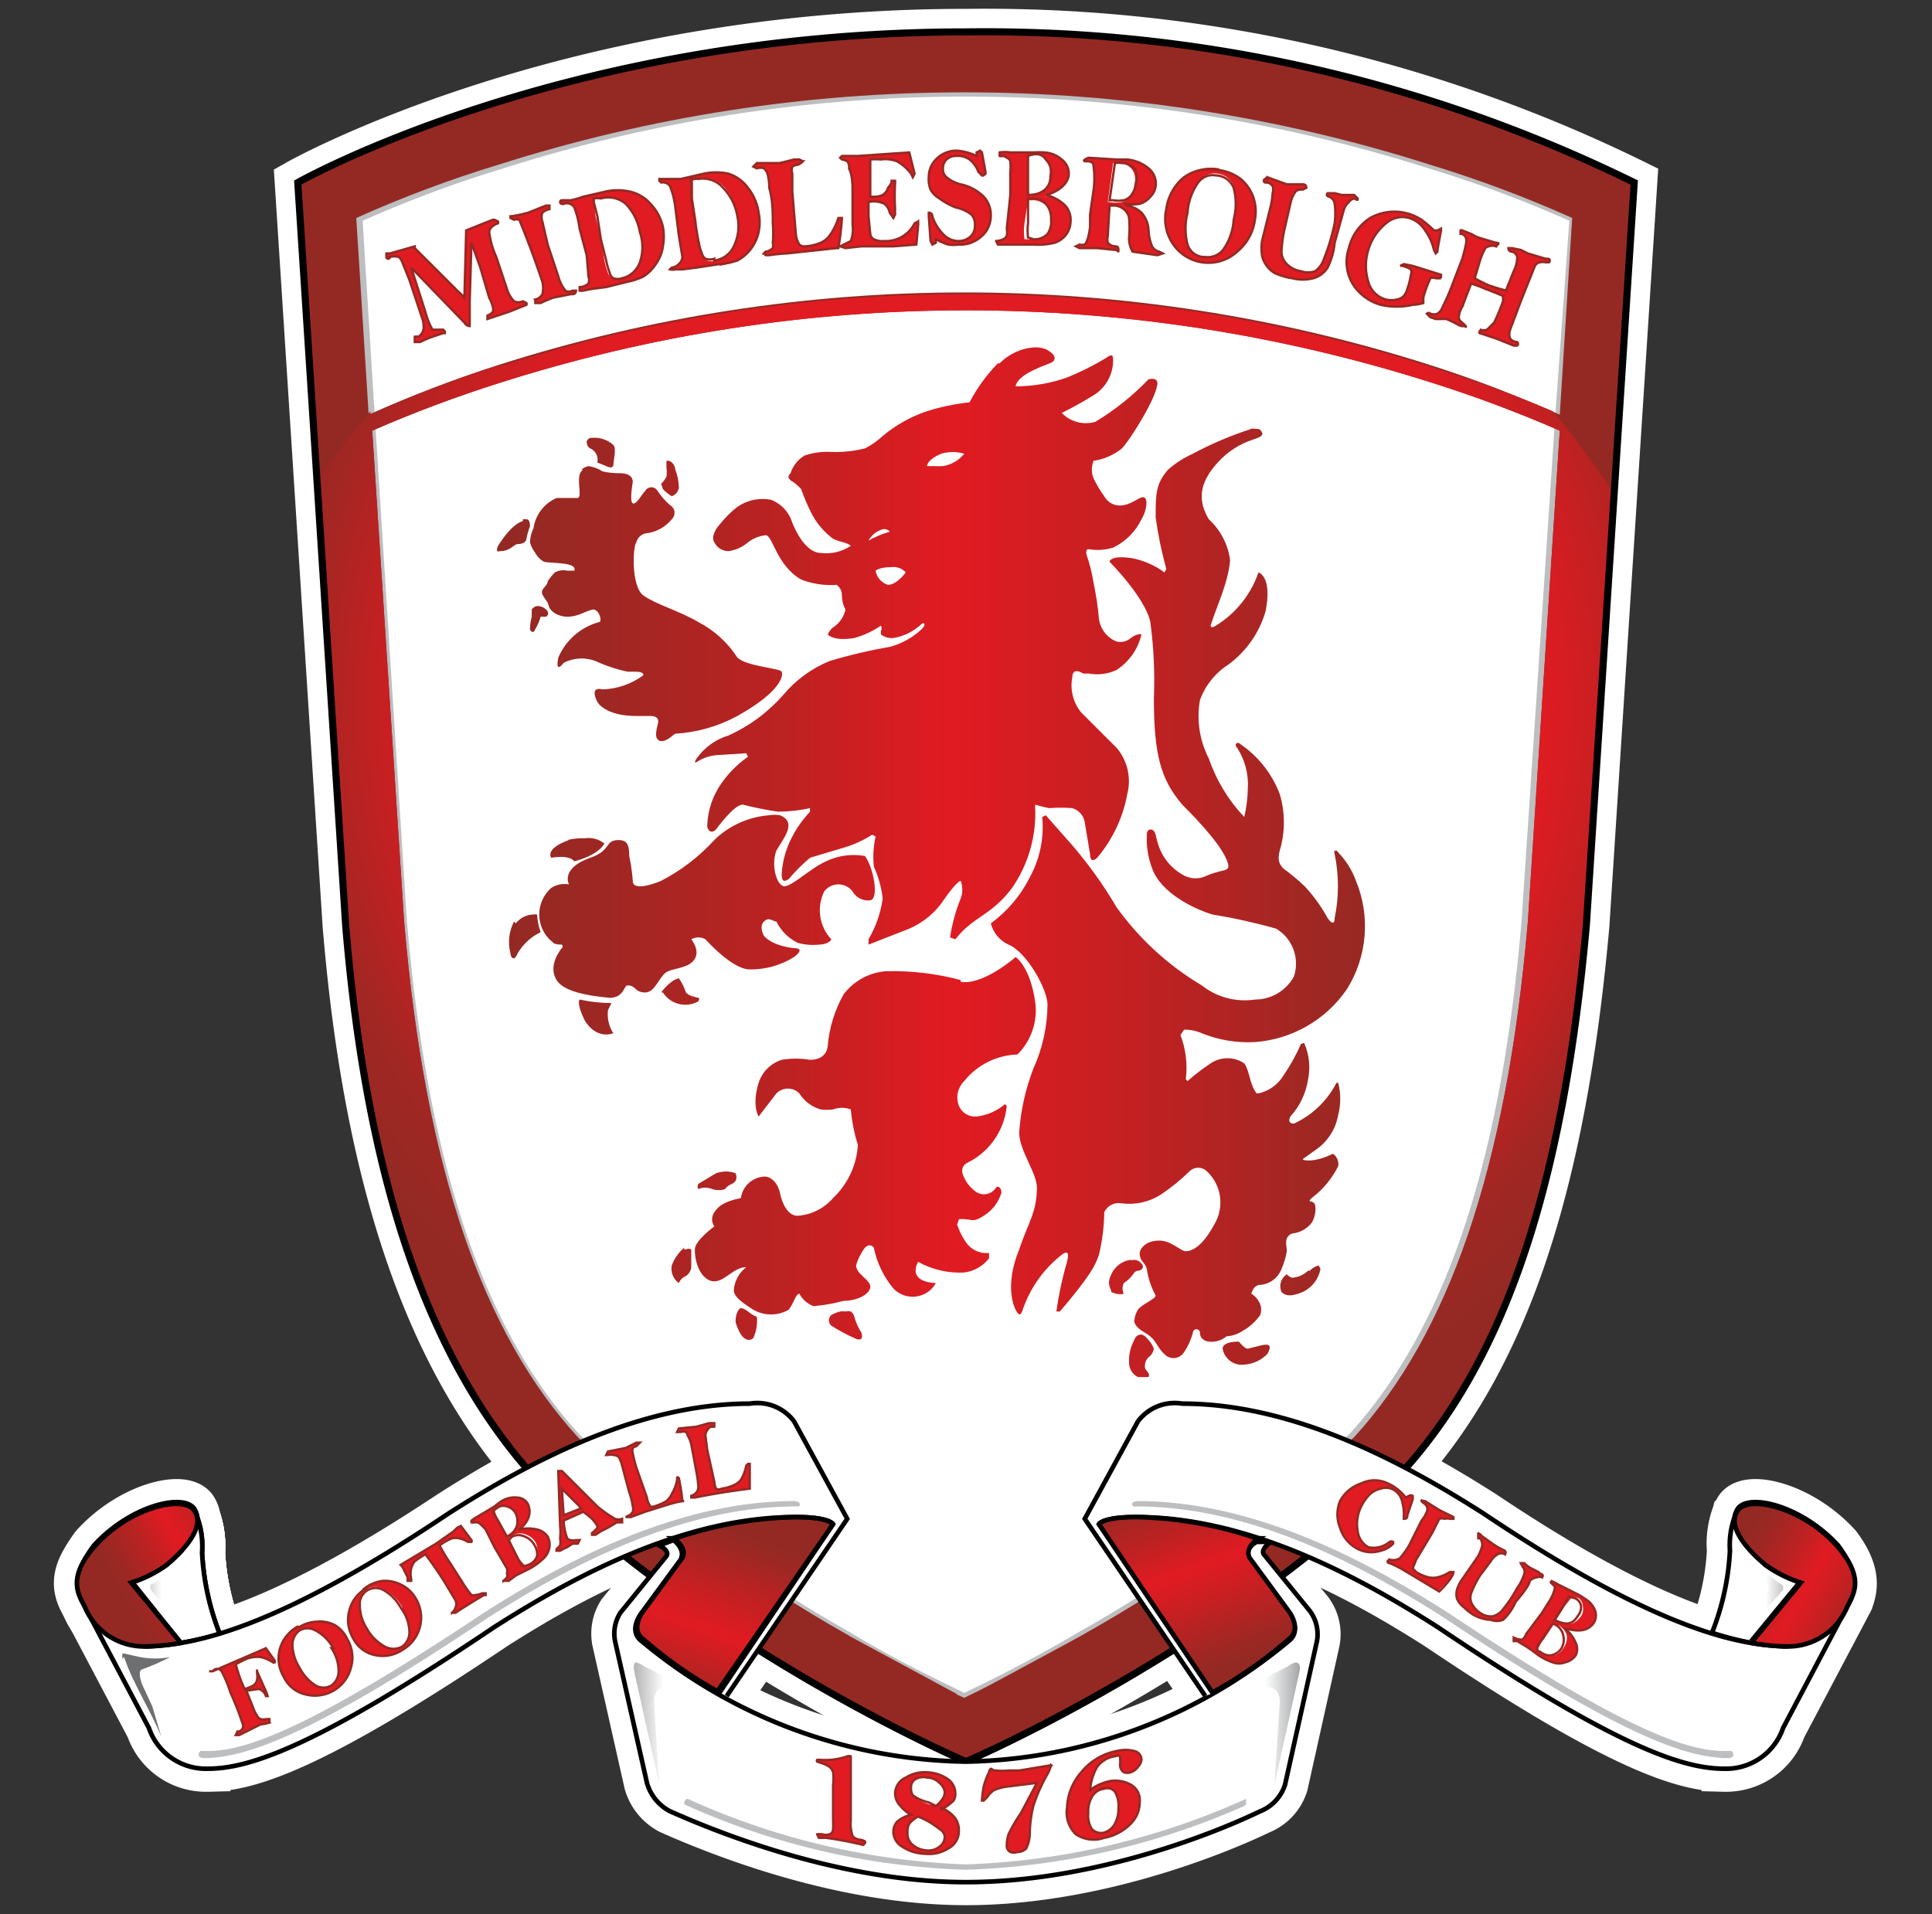 <svg id="Layer_1" data-name="Layer 1" xmlns="http://www.w3.org/2000/svg" xmlns:xlink="http://www.w3.org/1999/xlink" viewBox="0 0 109 108"><rect x="0" y="0" width="109" height="108" fill="#333333" stroke="none"/><defs><clipPath id="clip-path"><path class="cls-1" d="M5.3 87.2c-1.3 1.6-1 2.5-.7 3.1l.2.4A3.6 3.6 0 008.3 93a12.8 12.8 0 001.9-.2l-2.8-3.4a7 7 0 002-1c1.2-1 2-2.2 1.6-3a1.2 1.2 0 00-1-.5 7.3 7.3 0 00-4.7 2.4"/></clipPath><clipPath id="clip-path-3"><path class="cls-1" d="M47.9 92.3a80.2 80.2 0 01-15.3-11.2c-5.3-5.8-8.6-15-9.8-29.1L21 24.3a73.4 73.4 0 017.2-2.7 86.6 86.6 0 0152.6 0 73.4 73.4 0 017.2 2.7L86.2 52c-1.2 14-4.5 23.3-9.8 29.1A80.2 80.2 0 0161 92.3a96.3 96.3 0 01-6.6 3.5c-1.4-.6-3.8-1.8-6.6-3.5m-27.7-80a67 67 0 018-3 86.6 86.6 0 0152.6 0 68 68 0 018 3l-.7 11.1a69.4 69.4 0 00-7.3-2.8 86.4 86.4 0 00-52.6 0 69.4 69.4 0 00-7.3 2.8zm-3.4-2l2.7 41.9c1.3 14.5 4.6 24.6 10.7 31.2 10.3 10 24.3 16 24.3 16s14-6 24.3-16c6-6.6 9.4-16.7 10.7-31.2l2.7-41.9s-15-8.5-37.7-8.5-37.7 8.5-37.7 8.5"/></clipPath><clipPath id="clip-path-4"><path class="cls-1" d="M28.2 20.6a69.4 69.4 0 00-7.3 2.8v-.2a43.2 43.2 0 00-3 4l1.6 25c1.3 14.5 4.7 24.6 10.7 31.2a82 82 0 0015.3 11.4 44 44 0 008.7.9l-6.3-3.4a80.2 80.2 0 01-15.3-11.2c-5.3-5.8-8.6-15-9.8-29.1L21 24.3a73.4 73.4 0 017.2-2.7 86.6 86.6 0 0152.6 0 73.4 73.4 0 017.2 2.7L86.2 52c-1.2 14-4.5 23.3-9.8 29.1A80.2 80.2 0 0161 92.3l-6.3 3.4a44.5 44.5 0 008.9-1 81.9 81.9 0 0015-11.3c6.2-6.6 9.5-16.7 10.8-31.2l1.6-24.4a44 44 0 00-3.4-4.6 69 69 0 00-6.9-2.5 86.4 86.4 0 00-52.6 0"/></clipPath><clipPath id="clip-path-5"><path class="cls-1" d="M69 76.2a1.1 1.1 0 001.2.8 2 2 0 001.3-.6c.4-.7-.2-.5-.3-.5l-.8.2c-.2 0-.5-.4-.5-.4-.7 0-1 .2-.9.5m-5-.6a2.4 2.4 0 00-.3 1.3.9.9 0 00.5.8h.6c.1-.2-.1-.3-.2-.5a.7.7 0 01.3-.7.8.8 0 00.2-.4 1.7 1.7 0 00-.4-.6.6.6 0 00-.3-.2.4.4 0 00-.4.3M47.4 74a2.2 2.2 0 00-.5.2.4.4 0 000 .6 10 10 0 001.3.7c.4.2.5 0 .4-.3a3.3 3.3 0 01-.4-.9.5.5 0 00-.2-.3.7.7 0 00-.3 0 1 1 0 00-.3 0m-5.9.6a2.9 2.9 0 00.3.7c.2.3.5.4.7.2a2.3 2.3 0 00.2-1.2 1.8 1.8 0 01-.5-.3 1 1 0 00-.4-.2s-.3.1-.3.8m32.3-2.9a1.5 1.5 0 01-.9.4.7.7 0 01-.3-.2.8.8 0 00-.3 1c.3.3.7.2 1.2 0a1.8 1.8 0 001-1.3l-.1-.2a1 1 0 00-.5.3m-10.2-.6a1.4 1.4 0 00-1 .8c-.3.6 0 .8 0 1 .4.2.7.1.7.1a.7.7 0 010-.6 2 2 0 00.6-.6.3.3 0 01.2-.1c.2 0 .4-.2.2-.4a.5.5 0 00-.5-.2 1 1 0 00-.2 0m-25.1-.7a2.4 2.4 0 00-.7 1 1 1 0 00.4 1 .7.7 0 01.4-.4.7.7 0 00.3-.5.2.2 0 010-.1v-.9a.3.3 0 00-.3 0h-.1m1.8-4.3l-1 .6a.3.3 0 000 .3s.3-.2.8 0a1.2 1.2 0 00.7 0 .8.8 0 01.4-.3c.4-.2.2-.6.2-.6a1.6 1.6 0 00-.5-.1 1.8 1.8 0 00-.6.1M33 57.6c.7 1.1 1.6.7 1.6.7a2 2 0 01-.3-1.3l.2-.4a8.8 8.8 0 01-1.8-.2s-.2.2.3 1.2m4.4-1.6a1.5 1.5 0 002 .5s.1-.2 0-.2c-.5-.1-.6-.2-.7-.3a3 3 0 00-.4-.8c-.5.1-1 .8-1 .8m16.9-.7a14.9 14.9 0 00-4.2-.5 3.3 3.3 0 00-2.4 1.3 7.1 7.1 0 00-.9 2.9s0 .8-1 .8a4.8 4.8 0 00-1.6 0 2 2 0 00-1.3 1.3c-.4 1.3 0 1.9 0 1.9l1-1.3a.9.9 0 011.3 0 2.1 2.1 0 001.2.9 2.8 2.8 0 00.7 0 1.4 1.4 0 011 0 9.5 9.5 0 00.4 2 4.5 4.5 0 01-1.4 3 2.9 2.9 0 01-2 1c-.6 0-.9-.8-1-1.3s-.5-1-1-.9a1.4 1.4 0 00-1.2 1.2c-1 .2-1.3.5-1.5.8a.7.7 0 000 .8s-1.1.8-1.1 1.3c0 1 .5 1.8 1.1 1.8s1.1-.8 1.8-.8a1.8 1.8 0 00-.7 1.3c0 .3.3.6 1.1 1.1a2 2 0 002 0c.3-.4.4-.9.6-.9a1.5 1.5 0 00.8.7 10 10 0 001.7-.3c.8 0 1.5-.4 1.5-.8s-.8-.7-.8-1.2a3 3 0 01.5-1c.3-.3.5 0 .5 0a5.2 5.2 0 001.1 2.3 1.5 1.5 0 002.4-.3c-1.7-.1-1-1.2-1-1.2a4.8 4.8 0 002.6.6 2.1 2.1 0 001.4-.8v-.3a1.4 1.4 0 01-1.3-.6 4 4 0 01-.5-1l.1-.3a1.3 1.3 0 01.4 0c.3 0 .4.2 1-.2a2.3 2.3 0 001-1.3c0-.3-.2-.4-.3-.3a.8.8 0 01-1.2.2 2 2 0 01-.7-1 .5.5 0 01.3-.6 4 4 0 002.2-3.2l-.1-.1a3 3 0 01-1.6.7 1 1 0 01-1-.6 1.3 1.3 0 01.3-1.4 4 4 0 013-1.5 3.5 3.5 0 001-3c-.3-2-1.1-2.5-1.1-2.5s-1.8 1.6-3.1 1.4M29 52a2.5 2.5 0 00-.2 1.8c0 .2.2.5.4 0a3 3 0 011.3-1.2 3.8 3.8 0 01-.2-1 .7.7 0 00-.2 0 1.3 1.3 0 00-1 .5m3-4.7c-1.4.5-1 1-1 1s1-.2 1.3.2c0 0 1.3-.3 1.7-1a1.4 1.4 0 00-1.1-.3 3.6 3.6 0 00-1 .1m8.3 0a10.8 10.8 0 01-3 2.3s-1.6.7-1.6 0a9.8 9.8 0 00-.2-1.4c0-.6-.1-.9-.6-.9-.8 0-.4.6-1.6 1-1.7.6-1.2 1.5-1.2 1.5a1.4 1.4 0 00-1 .2 2 2 0 000 3c.1 0 0 .2.6.2 0 0 .1.1 0 .2s-.8 1-.3 1.8c.2.3.7.8 3 1 .8 0 .8-.7 1-.7.5 0 .4.4 1 .4s.8-1 1.3-1.2 1.2-.2 1.5-.7S39 53 39 53a.8.8 0 01.8 0s1.5 1.7 2.5 1.7a4.6 4.6 0 002.5-.7s.7-.5 0-.5c0 0-1.2-.1-1.7-.7 0 0-.3-.5 0-.8s.5 0 .7 0a2.7 2.7 0 001.2 1.2 3.2 3.2 0 001.2.1c.4 0 .7-.2.7-.3a2.4 2.4 0 01-.4-2.7 1 1 0 011.6 0 1 1 0 001 .5c.5-.1.2-1.8-.3-2.5a3.6 3.6 0 00-2.2.3c-.9.4-2 1.5-2.4 1.4s-.7-1.2-.4-2c.4-.7 1.2-1.6.2-2a1.8 1.8 0 00-.6 0 5 5 0 00-3 1.3M30 34.4v.4a2.8 2.8 0 00-.1.7c0 .1.2.3.3 0a2.8 2.8 0 00.3-.7h.3s.2-.1.1-.3a.7.7 0 00-.5-.3.4.4 0 00-.4.2m-.5-5c-.7.2-1.4 1.4-1.4 1.4s-.2.4.1.3c.6 0 .8-.4 1-.4.4 0 .5-.2.5-.3a4 4 0 01.2-.7c0-.1 0-.4-.2-.4a.6.6 0 00-.2 0m3.4-2.8c-.5.3 0 1.5-.3 1.6h-1.2a2.2 2.2 0 00-1.3 1.7 2 2 0 00-.2.8 1.8 1.8 0 00.3.6 1.2 1.2 0 00.5.5c.4.1 1.9 0 1.7.5H32a1 1 0 00-.7.1 3.6 3.6 0 00-.4.5c0 .2-.2.3-.3.5s.1.4.3.7l.1.3c.3.5 1 .5 1 .5.6 0 1-.3 1.4-.4s.6.7.4.7a3.5 3.5 0 00-2.3 2c-.2 1 .3.3.3.3a2.2 2.2 0 011.8-.1 8.6 8.6 0 001.8.6h.3c.3 0 .6 0 .6.2a4.1 4.1 0 01-2.3.8c-.8-.2-.3.7-.3.7s.4.8 2.2.8h.8c.4 0 .5.2.4.5-.2.8 0 .8.1.9.4.1.7-.3.9-.4a8.4 8.4 0 003.5-1c2.5-1.4 2.6-2.3 2.5-2.5s-2-.3-2.5-.8a5.8 5.8 0 00-2.2-2c-1-.6-2.4-1-3.1-1.5s-.6-2.8-.4-3a.7.7 0 01.5-.5 2.2 2.2 0 001.5-.8.5.5 0 00-.1-.8 3.8 3.8 0 01-.7-.8.4.4 0 00-.7 0c-.2.2-.5.8-.7.7s0-1.2 0-1.2c0-.4-.4-.5-.7-.5a4.2 4.2 0 01-1-.1 2 2 0 00-.8-.3.9.9 0 00-.4.2m4.8-.5v.4a1.7 1.7 0 010 .5 1.6 1.6 0 01-.3.4l.1.3a2.5 2.5 0 00.5.4.6.6 0 00.4-.5 3 3 0 00-.2-1c0-.2-.2-.5-.4-.5m-4.6-1.2c0 .2 0 .4.2.5a.7.7 0 01.4.8 5 5 0 01.5.2c.2.1.3.1.4 0 0-.3.2-1 0-1.2a1.6 1.6 0 00-1.1-.4c-.2 0-.3 0-.4.2m37.5-.7a19.9 19.9 0 00-3.3 1.4 5.7 5.7 0 00-1.4.9c-.7.8-.7 1.4-.7 2.7a22.5 22.5 0 00.6 2.9l-.1.2a4.6 4.6 0 00-1.8-.8c-1.3-.2-1.3.2-1.3.2s2 2 2.3 3.4a24.8 24.8 0 01.2 4.3c0 3.2.4 4.6 1.6 6 1 1 2.4 2.5 2.6 3.4 0 .2 0 .2-.2.3a6.1 6.1 0 00-1 .3 1.4 1.4 0 01-1.3 0 3 3 0 01-1.5-1.9 4.2 4.2 0 01-.1-.4c-.1-.4-.5-.4-.5 0A4.8 4.8 0 0065 49c.5 1.4 2.4 2.3 3.4 2.6a32.5 32.5 0 013.6.8 2.3 2.3 0 011 2.7 2.5 2.5 0 01-2.2 1.3 3.9 3.9 0 01-3-.8 16 16 0 01-4.8-4.4 24.2 24.2 0 00-2.5-3.5L59 46l-.2.1a5.9 5.9 0 01-.7 3.4 7.2 7.2 0 01-2.2 2.6 1.8 1.8 0 001 1.2c1 .4 2.2 2.5 2.2 3.4a9 9 0 01-.8 3.6 12.4 12.4 0 00-.8 3.6c0 1 1 2.3 1 3.1 0 1.4-.5 2-1 3.5-.9 2.2-.2 3.4-.2 3.4.2.4.3.3.4 0a6.7 6.7 0 012.2-3.1c.4-.3.4 0 .3.4a19.4 19.4 0 00-.6 2.8h.2c1.7-2 2-2.6 2.2-3.2a10.7 10.7 0 00.3-2.4.9.9 0 011-.5 3.3 3.3 0 002.2-.5 11.3 11.3 0 001.6-1.3.7.7 0 011 0 2.4 2.4 0 01.4 3c-.7 1.3-1.3 1.5-1.6 1.5s-.8-.6-1.5-.6c-.8 0-1.1.5-1.1.7 0 .5.3.5.4.9a4.5 4.5 0 00.5 1.5c0 .2-.8.5-1 .8a1.4 1.4 0 00-.2.6s-.1.3.6.7.6.8 1.2 1.3a.7.7 0 001-.2 3.6 3.6 0 00.5-1.1.2.2 0 01.4 0c0 .4.4.5.5.5a1.3 1.3 0 001-.3 1.8 1.8 0 00.9-.3 3 3 0 001-.9.9.9 0 00-.1-.8 1.1 1.1 0 00-.4-.4s.1-.5.5-.5a1.4 1.4 0 001.2-.9 4.2 4.2 0 00.3-1c0-.3-.2-.8.3-1A1.6 1.6 0 0074 69a1.5 1.5 0 00.2-1 .3.3 0 00-.2-.2c-.2 0-.1-.1 0-.2a5.1 5.1 0 001.5-1.8.7.7 0 00-.3-.7c-1 .5-1.7.4-1.7.3l.7-.5a3 3 0 001.3-2 3.6 3.6 0 000-1.8h-.1a5.1 5.1 0 01-2.4 2.3c-.3 0-.3-.2-.2-.4a4 4 0 001-2.1 3.4 3.4 0 00-.2-2c0-.1-.1 0-.2 0a10.8 10.8 0 01-1 1.8c-.5.8-1.3 1-1.5 1-.4-.5-.4-1.3-.7-1.7a1.7 1.7 0 00-1.9 0A11.6 11.6 0 0067 61l-.1-.1a5.2 5.2 0 00-.3-2.5l.2-.3a2.3 2.3 0 011 .2 7 7 0 003 .5 6.9 6.9 0 005.2-3 6.7 6.7 0 00.5-6.1 4.5 4.5 0 00-1-1.6c-.1-.2-.3-.1-.2.1a8.9 8.9 0 010 3.6c0 .4-.2.3-.4 0a8.8 8.8 0 00-1.3-1.8 11.9 11.9 0 00-1.2-1c-.3-.3-.3-.6-.2-1a5.6 5.6 0 000-3.2A6 6 0 0070 42c-.2-.2-.4 0-.2.2a3.8 3.8 0 01.6 2.3 7.9 7.9 0 01-.2 1.6 9.1 9.1 0 01-2-3.3 5.2 5.2 0 01-.5-3.3 4 4 0 011.6-2 5.7 5.7 0 002.1-3c.4-2-.4-2.2-.4-2.2a5.7 5.7 0 01-2.4 3c-.3.2-.3 0-.3 0 .3-1 1-2.4 1.1-3.7a3.8 3.8 0 00-1.2-2.3c-.6-1-.6-2 .5-3.2a4.6 4.6 0 012-1.3c.3-.1.6-.2.5-.4s-.2-.2-.3-.2a1.4 1.4 0 00-.4 0M50.1 33a1 1 0 01-.7-.8s.2-.2.9-.2a.9.9 0 01.8.3s-.5.7-1 .7m-.4-3.1a.4.4 0 01.5.1 5.8 5.8 0 00-1.2.5 1.3 1.3 0 01.7-.6m2.6-3.6c0-.1.1-.4.8-.7a2.3 2.3 0 011.3 0 1.9 1.9 0 01-1.2.7 5 5 0 01-.5 0h-.4m4-5.8a9.3 9.3 0 00-1.6 2.2 12.7 12.7 0 00-2.4.5 7.8 7.8 0 00-2.5 1.4 4.3 4.3 0 01-1 .7 6.8 6.8 0 01-1.9.2 4 4 0 00-1.5.2 1.8 1.8 0 00-.8 1c-.2.2-.1.3 0 .4a2.5 2.5 0 01.6.5 11.2 11.2 0 00.6 1.4 4.2 4.2 0 001.2 1.4c.4.2.8.2 1 .4a2.5 2.5 0 01-1.7.4c-.5 0-1.1-.5-1.6-1.7a2 2 0 00-1.2-1.3 2.5 2.5 0 00-1.9.4 5.8 5.8 0 00-1 1c-.2.2-.5.7-.3 1a.9.9 0 00.8.5 2.1 2.1 0 001.1-.5 2 2 0 011-.4c.4 0 .6 1.7 2 2.5a4.6 4.6 0 002 .3.7.7 0 01.3.6 1.7 1.7 0 00.2.8 1.6 1.6 0 01-.7 1 1 1 0 00-.3.4s.3.4 1.5.2a5 5 0 001.5-.7.3.3 0 010 .3v.2a1 1 0 00.7.2 3 3 0 001.6-.8c.1-.1.3 0 0 .3a4.2 4.2 0 01-1.8 1 29 29 0 00-3.4.8 6.7 6.7 0 00-2.6 1.9 9.1 9.1 0 01-3.1 2.3 3.4 3.4 0 00-1.8 1.3s-.2.3 0 .2a2.4 2.4 0 011.3-.4l1.5-.1.1.2a6 6 0 00-1.5 1.5 4.4 4.4 0 00-.8 2.4c0 .2.2.5.5.2 0 0 1-1.4 1.5-1.4a18.8 18.8 0 002 .4 9 9 0 001.8-.2v.2a6.3 6.3 0 00-1 1.4 5.2 5.2 0 00-.6 2.1c0 .4.1.5.4.3a9.9 9.9 0 011.2-1.2l2-.6a6.1 6.1 0 001.5-.7l.2.1a5.3 5.3 0 00-.1 1.7 5.9 5.9 0 01.5 1.8A6.2 6.2 0 0149 53v.3l2.3-.9a4.5 4.5 0 002-1.7c.7-1 .9-1 .9-1a1.4 1.4 0 010 1 9.5 9.5 0 00-.6 2.2 1.9 1.9 0 01.3.1c1-1.3 2-1.3 3.2-2.9a7.4 7.4 0 001.3-4.6v-.1a6.9 6.9 0 00.8.2 7.8 7.8 0 011.3 0 1 1 0 01.7.8l.3 1.8c0 .4.2.4.4.2a7.7 7.7 0 001.7-3.6 2.9 2.9 0 00-.6-2.6l-2-2a2.4 2.4 0 01-.5-2c0-.4.3-.4.6-.2a1.3 1.3 0 00.3 0 2.6 2.6 0 001.6-.2 3.3 3.3 0 001.4-2s-.2-.1-.6.2a.9.9 0 01-.8.2 1.6 1.6 0 01-1-1.3 17.2 17.2 0 00-.3-2 9.2 9.2 0 00-.4-1.6s-.1-.4.2-.3a3 3 0 001.3-.1 3.4 3.4 0 001.6-1.6c.2-.3.4-1 .2-1.2s-.6.3-1.2.4a1 1 0 01-1.1-.5 6.6 6.6 0 01-.6-1 1.3 1.3 0 010-1 3.3 3.3 0 001.6-.7c.4-.4 2-2.9 2-3.7 0-.1-.1-.3-.5-.2a14.7 14.7 0 01-3 2.4 1.9 1.9 0 01-1.9-.5 20.5 20.5 0 001.8-1 2.3 2.3 0 001.1-1.9c0-.3 0-.5-.4-.2a15.4 15.4 0 01-2.2 1.1 8.8 8.8 0 01-2.9.5s0-.5 1.2-1c.6-.3 1-.3 1-.6 0-.2-.3-.4-.5-.5a1.7 1.7 0 00-.6-.1 3 3 0 00-2 .9"/></clipPath><clipPath id="clip-path-6"><path class="cls-1" d="M38 86.8a1 1 0 01.6.8.7.7 0 01-.1.3l-2.2 3a1.6 1.6 0 00-.4 1 .9.9 0 00.3.6 24.4 24.4 0 004.4 3L47 86s-.2-.4-2.1-.4a22.6 22.6 0 00-6.8 1.2"/></clipPath><clipPath id="clip-path-7"><path class="cls-1" d="M38 86.8a1 1 0 01.6.8.7.7 0 01-.1.3l-2.2 3a1.6 1.6 0 00-.4 1 .8.8 0 00.3.6 24.4 24.4 0 004.4 3L47 86s-.2-.4-2.1-.4a22.6 22.6 0 00-6.8 1.2"/></clipPath><clipPath id="clip-path-10"><path class="cls-1" d="M99.7 89.3a.5.5 0 010 .5 23.3 23.3 0 01-1.1 2.2l2-2.3s.1-.2-.1-.3a18.3 18.3 0 01-2.4-2l1.6 2"/></clipPath><clipPath id="clip-path-11"><path class="cls-1" d="M8.6 89.3c-.2.2-.1.4-.1.4l2 2.3a23.3 23.3 0 01-1.2-2.1.5.5 0 010-.5l1.7-2a18 18 0 01-2.4 2"/></clipPath><clipPath id="clip-path-12"><path class="cls-1" d="M101 93.4a4.6 4.6 0 01-1.8 0 13.4 13.4 0 001.5.7c.3.1.2.5.1.8a41.9 41.9 0 01-1 3.2V98c.6-1.5 1.6-3 2.1-4.5.1-.2 0-.2 0-.2l-1 .1"/></clipPath><clipPath id="clip-path-13"><path class="cls-1" d="M98 85.2a1 1 0 00-.1.5 4 4 0 001.8 2.5 7 7 0 001.9 1l-2.8 3.5a12.9 12.9 0 002 .2 3.6 3.6 0 003.4-2.2l.2-.4c.3-.6.6-1.5-.7-3a7.3 7.3 0 00-4.7-2.5 1.2 1.2 0 00-1 .4"/></clipPath><clipPath id="clip-path-14"><path class="cls-1" d="M98 85.2c-.4 1 .5 2 1.7 3a7 7 0 001.9 1.1l-2.8 3.4a12.9 12.9 0 002 .2 3.6 3.6 0 003.4-2.2l.2-.4c.3-.6.6-1.5-.7-3a7.3 7.3 0 00-4.7-2.5 1.2 1.2 0 00-1 .4"/></clipPath><clipPath id="clip-path-15"><path class="cls-1" d="M62 86l6.4 9.4a24.4 24.4 0 004.4-3 .8.8 0 00.3-.5v-.3a1.8 1.8 0 00-.4-.8l-2.2-3a.7.7 0 010-.3 1 1 0 01.4-.8 22.4 22.4 0 00-6.8-1.1c-1.9 0-2.1.4-2.1.4"/></clipPath><clipPath id="clip-path-16"><path class="cls-1" d="M62 86l6.4 9.4a24.4 24.4 0 004.4-3 .9.9 0 00.3-.7 1.6 1.6 0 00-.4-.9l-2.2-3a.7.7 0 010-.3 1 1 0 01.4-.8 22.4 22.4 0 00-6.8-1.1c-1.9 0-2.1.4-2.1.4"/></clipPath><clipPath id="clip-path-17"><path class="cls-1" d="M66.4 79.9a2 2 0 00-1.4.4 4.9 4.9 0 00-1 1.6l-1.8 3.3 2.1-3a13 13 0 01.9-1.2 2 2 0 011-.7l1.2-.4h-.6z"/></clipPath><clipPath id="clip-path-18"><path class="cls-1" d="M42.3 79.9h-.6l1.2.3a2 2 0 011 .7 13 13 0 01.8 1.2l2.1 3-1.8-3.3a4.9 4.9 0 00-1-1.5 2 2 0 00-1.4-.4z"/></clipPath><clipPath id="clip-path-19"><path class="cls-1" d="M72.7 94L70 95.4l1.5-.2c.8 0 .7.9.7.9l-.3 4.6 1.4-6.3c.1-.4 0-.6-.2-.6a1 1 0 00-.4.2"/></clipPath><clipPath id="clip-path-20"><path class="cls-1" d="M35.8 94.4l1.4 6.3-.3-4.6s-.1-.9.7-.9l1.5.2-2.8-1.4a1 1 0 00-.4-.2c-.1 0-.2.1-.1.6"/></clipPath><clipPath id="clip-path-21"><path class="cls-1" d="M7 93.5c.5 1.5 1.5 3 2.1 4.5l-.5-1.7L8 95c-.1-.3-.2-.7 0-.8a12.6 12.6 0 001.6-.7 4.5 4.5 0 01-1.7 0l-.9-.2c-.2 0-.2.1-.1.3"/></clipPath><linearGradient id="linear-gradient" x1="-796.3" y1="-2266.8" x2="-795.4" y2="-2266.8" gradientTransform="matrix(9.31 0 0 11.26 7420.2 25610.4)" gradientUnits="userSpaceOnUse"><stop offset="0" stop-color="#942923"/><stop offset=".1" stop-color="#9e2723"/><stop offset=".3" stop-color="#b22"/><stop offset=".5" stop-color="#e11b22"/><stop offset=".7" stop-color="#c42022"/><stop offset=".9" stop-color="#a12723"/><stop offset="1" stop-color="#942923"/></linearGradient><linearGradient id="linear-gradient-2" x1="-632.5" y1="-2593.5" x2="-631.6" y2="-2593.5" gradientTransform="matrix(54.44 0 0 -54.44 34462.7 -141142.7)" xlink:href="#linear-gradient"/><linearGradient id="linear-gradient-3" x1="-876" y1="-2441.4" x2="-875.1" y2="-2441.4" gradientTransform="matrix(12.8 0 0 14.45 11246.8 35378.8)" xlink:href="#linear-gradient"/><linearGradient id="linear-gradient-5" x1="-574.5" y1="-3697.7" x2="-573.6" y2="-3697.7" gradientTransform="matrix(2.86 0 0 -2.86 1742.7 -10495.2)" gradientUnits="userSpaceOnUse"><stop offset="0" stop-color="#fff"/><stop offset=".6" stop-color="#a1a2a3"/><stop offset="1" stop-color="#6d6f71"/></linearGradient><linearGradient id="linear-gradient-6" x1="-700.6" y1="-3697.7" x2="-699.7" y2="-3697.7" gradientTransform="rotate(180 -997.3 -5247.6) scale(2.86)" xlink:href="#linear-gradient-5"/><linearGradient id="linear-gradient-7" x1="-581.3" y1="-3569.7" x2="-580.4" y2="-3569.7" gradientTransform="matrix(3.21 0 0 -3.21 1968 -11380.9)" xlink:href="#linear-gradient-5"/><linearGradient id="linear-gradient-8" x1="-441.7" y1="-2781.6" x2="-440.8" y2="-2781.6" gradientTransform="matrix(0 9.31 11.26 0 31420 4197.6)" xlink:href="#linear-gradient"/><linearGradient id="linear-gradient-9" x1="-386.1" y1="-2599.4" x2="-385.2" y2="-2599.4" gradientTransform="matrix(0 12.8 14.45 0 37640.9 5025)" xlink:href="#linear-gradient"/><linearGradient id="linear-gradient-10" x1="-1076.5" y1="-2554" x2="-1075.6" y2="-2554" gradientTransform="matrix(-.02 -7.57 -7.71 -.02 -19644 -8128.5)" xlink:href="#linear-gradient-5"/><linearGradient id="linear-gradient-11" x1="-1076.6" y1="-2507.2" x2="-1075.7" y2="-2507.2" gradientTransform="matrix(.02 -7.57 7.71 -.02 19392.1 -8128.5)" xlink:href="#linear-gradient-5"/><linearGradient id="linear-gradient-12" x1="-588.9" y1="-3409.4" x2="-588" y2="-3409.4" gradientTransform="matrix(3.8 0 0 -3.8 2309.2 -12866.8)" xlink:href="#linear-gradient-5"/><linearGradient id="linear-gradient-13" x1="-683.8" y1="-3409.4" x2="-682.9" y2="-3409.4" gradientTransform="matrix(-3.8 0 0 -3.8 -2561 -12866.8)" xlink:href="#linear-gradient-5"/><linearGradient id="linear-gradient-14" x1="-693.6" y1="-3569.7" x2="-692.7" y2="-3569.7" gradientTransform="rotate(180 -1110 -5690.6) scale(3.22)" xlink:href="#linear-gradient-5"/><radialGradient id="radial-gradient" cx="-632.2" cy="-2600.6" r=".9" gradientTransform="matrix(48.78 0 0 -48.78 30895.1 -126816.8)" gradientUnits="userSpaceOnUse"><stop offset="0" stop-color="#e11b22"/><stop offset=".7" stop-color="#e11b22"/><stop offset=".8" stop-color="#c42022"/><stop offset=".9" stop-color="#a12723"/><stop offset="1" stop-color="#942923"/></radialGradient><style>.cls-1,.cls-17,.cls-18,.cls-19,.cls-25,.cls-4,.cls-5{fill:none}.cls-2{fill:#fff}.cls-2,.cls-23,.cls-24{fill-rule:evenodd}.cls-4,.cls-5{stroke:#fff}.cls-17,.cls-18{stroke-width:.26px}.cls-18,.cls-19,.cls-25,.cls-4{stroke-miterlimit:3.86}.cls-4,.cls-5{stroke-width:2.6px}.cls-6{clip-path:url(#clip-path)}.cls-7{fill:url(#linear-gradient)}.cls-17,.cls-18,.cls-19{stroke:#000}.cls-19{stroke-width:0}.cls-23{fill:#bcbec0}.cls-24{fill:#e11b22}.cls-25{stroke:#942923;stroke-width:.13px}</style></defs><path class="cls-2" d="M96.5 92.1a17.6 17.6 0 002.3.6l2.8-3.4a7 7 0 01-2-1c-1-1-1.9-2-1.7-2.8a4.7 4.7 0 00-.3 2 14.5 14.5 0 01-1 4.6"/><path d="M96.5 92.1a17.6 17.6 0 002.3.6l2.8-3.4a7 7 0 01-2-1c-1-1-1.9-2-1.7-2.8a4.7 4.7 0 00-.3 2 14.5 14.5 0 01-1 4.6z" stroke-width=".3" stroke="#fff" fill="none"/><path class="cls-4" d="M68 95.7l-6.8-10 3-5.5s.6-1 2.5-1c6.2 0 12.3 3.2 17 6.2 10.3 6.9 14.8 7.4 17 7.5 2.5-.2 3-1.4 3.5-2.2m-35.8 4.8L62 86s.2-.4 2.1-.4c6.2 0 12.3 3.2 17 6.2 10.4 7 14 8 16.2 8a3.4 3.4 0 003.3-2.3l3.8-7.2c.2-.6.5-1.5-.7-3.1-2.1-2.3-5.2-3-5.7-2-.5.9.4 2 1.6 3a7 7 0 002 1l-2.8 3.4m-2.3-.5a17.6 17.6 0 002.3.6l2.7-3.4a7 7 0 01-1.9-1.1c-1-.9-1.9-2-1.7-2.8a4.7 4.7 0 00-.3 2.1 14.5 14.5 0 01-1 4.6z"/><path class="cls-2" d="M10.2 92.7l-2.8-3.4a7 7 0 002-1c1.2-1 2-2.2 1.6-3a4.8 4.8 0 01.4 2.3 14.5 14.5 0 001 4.6 17.3 17.3 0 01-2.2.5"/><path class="cls-5" d="M10.2 92.7l-2.8-3.4a7 7 0 002-1c1.2-1 2-2.2 1.6-3a4.8 4.8 0 01.4 2.3 14.5 14.5 0 001 4.6 17.3 17.3 0 01-2.2.5z"/><path class="cls-2" d="M10.2 92.7l-2.8-3.4a7 7 0 002-1c1.2-1 2-2.2 1.6-3a4.8 4.8 0 01.4 2.3 14.5 14.5 0 001 4.6 17.3 17.3 0 01-2.2.5"/><path class="cls-4" d="M71.7 87s-.6.4-.4.7l2.6 3.2a2.2 2.2 0 01.4 1.7l-1.8 8.1a2.4 2.4 0 01-1.4 1.5c-2.7 1.3-9.5 4-16.6 4s-14-2.8-16.7-4a2.6 2.6 0 01-1.3-1.6l-1.8-8A2.2 2.2 0 0135 91l2.6-3.2c.2-.3-.4-.6-.4-.6l.8-.3s.7.5.4 1.1l-2.2 3s-.8 1 0 1.6a29.2 29.2 0 0018.3 6.8 29.2 29.2 0 0018.2-6.8c.8-.6 0-1.6 0-1.6l-2.2-3c-.4-.6.4-1 .4-1zm-61.5 5.7l-2.8-3.4a7 7 0 002-1c1.2-1 2-2.2 1.6-3a4.8 4.8 0 01.4 2.3 14.5 14.5 0 001 4.6 17.3 17.3 0 01-2.2.5z"/><path class="cls-2" d="M10.2 92.7l-2.8-3.4a7 7 0 002-1c1.2-1 2-2.2 1.6-3a4.8 4.8 0 01.4 2.3 14.5 14.5 0 001 4.6 17.3 17.3 0 01-2.2.5"/><path class="cls-5" d="M10.2 92.7l-2.8-3.4a7 7 0 002-1c1.2-1 2-2.2 1.6-3a4.8 4.8 0 01.4 2.3 14.5 14.5 0 001 4.6 17.3 17.3 0 01-2.2.5z"/><path class="cls-2" d="M10.2 92.7l-2.8-3.4a7 7 0 002-1c1.2-1 2-2.2 1.6-3a4.8 4.8 0 01.4 2.3 14.5 14.5 0 001 4.6 17.3 17.3 0 01-2.2.5"/><path class="cls-4" d="M40.6 95.5L47 86s-.2-.4-2.1-.4c-6.2 0-12.3 3.2-17 6.2-10.4 7-14 8-16.2 8a3.4 3.4 0 01-3.3-2.3l-3.8-7.2c-.3-.6-.5-1.5.7-3.1 2.1-2.3 5.2-3 5.7-2 .5.9-.4 2-1.6 3a7 7 0 01-2 1l2.8 3.5m30.9 3l6.8-10-3-5.5a2.6 2.6 0 00-2.5-1c-6.2 0-12.3 3.2-17 6.2-10.4 6.9-14.8 7.4-17.1 7.5-2.4-.2-3-1.4-3.4-2.2m5.3 2l-2.8-3.4a7 7 0 002-1c1.2-1 2-2.2 1.6-3a4.8 4.8 0 01.4 2.3 14.5 14.5 0 001 4.6 17.3 17.3 0 01-2.2.5z"/><g class="cls-6"><path class="cls-7" transform="rotate(-29.8 7.7 88.8)" d="M2.5 83.5h10.4v10.7H2.5z"/></g><g class="cls-6"><path class="cls-5" transform="rotate(-29.8 8.6 89.2)" d="M4.4 85.4h8.4v7.7H4.4z"/></g><path class="cls-5" d="M4.8 90.7l-.2-.4c-.3-.6-.6-1.5.7-3 2-2.3 5.2-3 5.7-2 .5.8-.4 2-1.6 3a7 7 0 01-2 1l2.8 3.4a12.7 12.7 0 01-2 .2 3.6 3.6 0 01-3.4-2.2z"/><path class="cls-4" d="M54.5 1.8a83 83 0 0137.7 8.5l-2.7 41.9C88.2 66.7 85 76.8 78.8 83.4c-10.3 10-24.3 16-24.3 16s-14-6-24.3-16c-6-6.6-9.5-16.7-10.7-31.2l-2.7-41.9s15-8.5 37.7-8.5z"/><path d="M20.8 22l-.6-9.7a68.7 68.7 0 018-3 86.4 86.4 0 0152.6 0 68 68 0 018 3L88 23.4l-1.9 28.5c-1.2 14.2-4.5 23.4-9.8 29.2A80.3 80.3 0 0161 92.3a81.8 81.8 0 01-6.6 3.5c-1.4-.7-3.8-1.8-6.6-3.5a80 80 0 01-15.3-11.2c-5.3-5.8-8.6-15-9.8-29.2z" fill="#fff"/><path d="M20.8 22l-.6-9.7a68.7 68.7 0 018-3 86.4 86.4 0 0152.6 0 68 68 0 018 3L88 23.4l-1.9 28.5c-1.2 14.2-4.5 23.4-9.8 29.2A80.3 80.3 0 0161 92.3a81.8 81.8 0 01-6.6 3.5c-1.4-.7-3.8-1.8-6.6-3.5a80 80 0 01-15.3-11.2c-5.3-5.8-8.6-15-9.8-29.2z" stroke="#bcbec0" stroke-width=".5" stroke-miterlimit="3.9" fill="none"/><g clip-path="url(#clip-path-3)"><path fill="#942923" d="M9.2-4.9h90.4v110.3H9.2z"/></g><g clip-path="url(#clip-path-4)"><path fill="url(#radial-gradient)" d="M17.9 16.5h73.2v79.1H17.9z"/></g><g clip-path="url(#clip-path-5)"><path fill="url(#linear-gradient-2)" d="M27.9 19.6h49.7v58.2H27.9z"/></g><path d="M54.5 1.8a83 83 0 0137.7 8.5l-2.7 41.9C88.2 66.7 85 76.8 78.8 83.4c-10.3 10-24.3 16-24.3 16s-14-6-24.3-16c-6-6.6-9.5-16.7-10.7-31.2l-2.7-41.9s15-8.5 37.7-8.5z" stroke-width=".4" stroke="#000" stroke-miterlimit="3.9" fill="none"/><path class="cls-2" d="M10.2 92.7l-2.8-3.4a7 7 0 002-1c1.2-1 2-2.2 1.6-3a4.8 4.8 0 01.4 2.3 14.5 14.5 0 001 4.6 17.3 17.3 0 01-2.2.5"/><path class="cls-17" d="M10.2 92.7l-2.8-3.4a7 7 0 002-1c1.2-1 2-2.2 1.6-3a4.8 4.8 0 01.4 2.3 14.5 14.5 0 001 4.6 17.3 17.3 0 01-2.2.5z"/><path class="cls-2" d="M10.2 92.7l-2.8-3.4a7 7 0 002-1c1.2-1 2-2.2 1.6-3a4.8 4.8 0 01.4 2.3 14.5 14.5 0 001 4.6 17.3 17.3 0 01-2.2.5"/><path class="cls-18" d="M10.2 92.7l-2.8-3.4a7 7 0 002-1c1.2-1 2-2.2 1.6-3a4.8 4.8 0 01.4 2.3 14.5 14.5 0 001 4.6 17.3 17.3 0 01-2.2.5z"/><path class="cls-19" d="M98 85.2a4.8 4.8 0 00-.5 2.4 14.5 14.5 0 01-1 4.5"/><path class="cls-2" d="M96.5 92.1a17.6 17.6 0 002.3.6l2.8-3.4a7 7 0 01-2-1c-1-1-1.9-2-1.7-2.8a4.7 4.7 0 00-.3 2 14.5 14.5 0 01-1 4.6"/><path class="cls-18" d="M96.5 92.1a17.6 17.6 0 002.3.6l2.8-3.4a7 7 0 01-2-1c-1-1-1.9-2-1.7-2.8a4.7 4.7 0 00-.3 2 14.5 14.5 0 01-1 4.6z"/><path class="cls-2" d="M40.6 95.5L47 86s-.2-.4-2.1-.4c-6.2 0-12.3 3.2-17 6.2-10.4 7-14 8-16.2 8a3.4 3.4 0 01-3.3-2.3l-3.6-6.8c.5.8 1 2 3.5 2.2 2.2-.1 6.7-.6 17-7.5 4.7-3 10.8-6.2 17-6.2a2.6 2.6 0 012.5 1l3 5.5-6.8 10z"/><path class="cls-18" d="M41 95.7l6.8-10-3-5.5a2.6 2.6 0 00-2.5-1c-6.2 0-12.3 3.2-17 6.2-10.3 6.9-14.7 7.4-17 7.5-2.4-.2-3-1.4-3.4-2.2"/><path class="cls-2" d="M71.7 87s-.6.4-.4.7l2.6 3.2a2.2 2.2 0 01.4 1.7l-1.8 8.1a2.4 2.4 0 01-1.4 1.5c-2.7 1.3-9.5 4-16.6 4s-14-2.8-16.7-4a2.6 2.6 0 01-1.3-1.6l-1.8-8A2.2 2.2 0 0135 91l2.6-3.2c.2-.3-.4-.6-.4-.6l.8-.3s.7.5.4 1.1l-2.2 3s-.8 1 0 1.6a29.2 29.2 0 0018.3 6.8 29.2 29.2 0 0018.2-6.8c.8-.6 0-1.6 0-1.6l-2.2-3c-.4-.6.4-1 .4-1z"/><path class="cls-17" d="M71.7 87s-.6.4-.4.7l2.6 3.2a2.2 2.2 0 01.4 1.7l-1.8 8.1a2.4 2.4 0 01-1.4 1.5c-2.7 1.3-9.5 4-16.6 4s-14-2.8-16.7-4a2.6 2.6 0 01-1.3-1.6l-1.8-8A2.2 2.2 0 0135 91l2.6-3.2c.2-.3-.4-.6-.4-.6l.8-.3s.7.5.4 1.1l-2.2 3s-.8 1 0 1.6a29.2 29.2 0 0018.3 6.8 29.2 29.2 0 0018.2-6.8c.8-.6 0-1.6 0-1.6l-2.2-3c-.4-.6.4-1 .4-1z"/><path class="cls-19" d="M71.7 87s-.6.4-.4.7l2.6 3.2a2.2 2.2 0 01.4 1.7l-1.8 8.1a2.4 2.4 0 01-1.4 1.5c-2.7 1.3-9.5 4-16.6 4s-14-2.8-16.7-4a2.6 2.6 0 01-1.3-1.6l-1.8-8A2.2 2.2 0 0135 91l2.6-3.2c.2-.3-.4-.6-.4-.6l.8-.3s.7.5.4 1.1l-2.2 3s-.8 1 0 1.6a29.2 29.2 0 0018.3 6.8 29.2 29.2 0 0018.2-6.8c.8-.6 0-1.6 0-1.6l-2.2-3c-.4-.6.4-1 .4-1z"/><g clip-path="url(#clip-path-6)"><path transform="rotate(-70 41.4 90.6)" fill="url(#linear-gradient-3)" d="M34.9 83.7h13v13.8h-13z"/></g><g clip-path="url(#clip-path-7)"><path class="cls-17" transform="rotate(-70 41 89.9)" d="M35.3 85.5h11.5v8.8H35.3z"/></g><path class="cls-17" d="M38 86.8s.8.5.5 1.1l-2.2 3s-.8 1 0 1.6a24.4 24.4 0 004.3 3L47 86s-.2-.4-2.1-.4a22.4 22.4 0 00-6.8 1.2zm0 0s.8.5.5 1.1l-2.2 3s-.8 1 0 1.6a24.4 24.4 0 004.3 3L47 86s-.2-.4-2.1-.4a22.4 22.4 0 00-6.8 1.2z"/><path class="cls-2" d="M68 95.7l-6.8-10 3-5.5a2.6 2.6 0 012.5-1c6.2 0 12.3 3.2 17 6.2 10.3 6.9 14.7 7.4 17 7.5 2.4-.2 3-1.3 3.5-2.1l-3.5 6.8a3.4 3.4 0 01-3.4 2.3c-2.2-.1-5.8-1.1-16.2-8-4.7-3-10.7-6.2-17-6.2-1.8 0-2 .4-2 .4l6.4 9.4z"/><path class="cls-18" d="M68.4 95.5L62 86s.2-.4 2.1-.4c6.2 0 12.3 3.2 17 6.2 10.4 7 14 8 16.2 8a3.4 3.4 0 003.3-2.3l3.8-7.2c.2-.6.5-1.5-.7-3.1-2.1-2.3-5.2-3-5.7-2-.5.9.4 2 1.6 3a7 7 0 002 1l-2.8 3.4m-58.3 2.8L47 86s-.2-.4-2.1-.4c-6.2 0-12.3 3.2-17 6.2-10.4 7-14 8-16.2 8a3.4 3.4 0 01-3.3-2.3l-3.8-7.2c-.3-.6-.5-1.5.7-3.1 2.1-2.3 5.2-3 5.7-2 .5.9-.4 2-1.6 3a7 7 0 01-2 1l2.8 3.5m57.8 3l-6.8-10 3-5.5a2.6 2.6 0 012.5-1c6.2 0 12.3 3.2 17 6.2 10.3 6.9 14.7 7.4 17 7.5 2.4-.2 3-1.4 3.5-2.2"/><g class="cls-6"><path class="cls-7" transform="rotate(-29.8 7.7 88.8)" d="M2.5 83.5h10.4v10.7H2.5z"/></g><g class="cls-6"><path class="cls-17" transform="rotate(-29.8 8.6 89.2)" d="M4.4 85.4h8.4v7.7H4.4z"/></g><path class="cls-17" d="M4.8 90.7l-.2-.4c-.3-.6-.6-1.5.7-3 2-2.3 5.2-3 5.7-2 .5.8-.4 2-1.6 3a7 7 0 01-2 1l2.8 3.4a12.7 12.7 0 01-2 .2 3.6 3.6 0 01-3.4-2.2z"/><path class="cls-23" d="M54.5 105.2a41.5 41.5 0 01-15.7-3.7s-.2 0-.2.3l.2.1a41.7 41.7 0 0015.7 3.6 42 42 0 0015.7-3.6l.1-.1v-.3a41.8 41.8 0 01-15.8 3.7M45 85h-.1c-6.4 0-12.7 3.3-17.4 6.3-10.3 6.9-13.7 7.8-15.8 7.9h-.2s-.5 0-.2-.4h.4c2 0 5.4-1 15.6-7.8 4.7-3 11-6.3 17.5-6.3.4 0 .4.3.2.3M64 85h.1c6.5 0 12.7 3.3 17.4 6.3 10.3 6.9 13.7 7.8 15.8 7.9h.2s.5 0 .2-.4h-.4c-2 0-5.4-1-15.6-7.8-4.7-3-11-6.3-17.5-6.3-.4 0-.4.3-.2.3"/><path class="cls-24" d="M23.4 14l.6.6.8.8 1 1a4.4 4.4 0 01.4.4l.1-3.8 1.5-.6h.1l.2.1v.1c-.3.1-.5.3-.5.5a4.8 4.8 0 00.4 1.4l.6 1.8a1.8 1.8 0 00.4.7.6.6 0 00.5 0l.2.1a.1.1 0 010 .1l-1 .4-1.2.4v-.2a.6.6 0 00.3-.2.5.5 0 000-.3 2 2 0 00-.2-.5l-.5-1.7-.5-1.4-.1 3.3v1.4s-.2 0-.3-.2l-3-3.1.8 2.5a4 4 0 00.4 1h.6l.1.1v.1H25l-.6.2a5.8 5.8 0 00-.7.3h-.1-.2V19a.5.5 0 01.2 0 .6.6 0 00.3-.5 1.4 1.4 0 00-.1-.6l-.7-2.1-.4-1a.7.7 0 00-.2-.3 1 1 0 00-.5 0 .1.1 0 01-.2 0v-.2h.2l1.4-.4"/><path class="cls-25" d="M23.4 14l.6.6.8.8 1 1a4.4 4.4 0 01.4.4l.1-3.8 1.5-.6h.1l.2.1v.1c-.3.1-.5.3-.5.5a4.8 4.8 0 00.4 1.4l.6 1.8a1.8 1.8 0 00.4.7.6.6 0 00.5 0l.2.1a.1.1 0 010 .1l-1 .4-1.2.4v-.2a.6.6 0 00.3-.2.5.5 0 000-.3 2 2 0 00-.2-.5l-.5-1.7-.5-1.4-.1 3.3v1.4s-.2 0-.3-.2l-3-3.1.8 2.5a4 4 0 00.4 1h.6l.1.1v.1H25l-.6.2a5.8 5.8 0 00-.7.3h-.1-.2V19a.5.5 0 01.2 0 .6.6 0 00.3-.5 1.4 1.4 0 00-.1-.6l-.7-2.1-.4-1a.7.7 0 00-.2-.3 1 1 0 00-.5 0 .1.1 0 01-.2 0v-.2h.2l1.4-.4z"/><path class="cls-24" d="M28.9 12.2l.5-.1.4-.1 1-.4h.2v.2a.9.9 0 00-.4.2.7.7 0 000 .5l.3 1.3.6 1.8a2.2 2.2 0 00.4.8.4.4 0 00.4 0h.2s0 .2-.2.2h-.1l-1 .2a7 7 0 00-.7.3h-.2-.1v-.2a.6.6 0 00.4-.3 1.5 1.5 0 000-.7 56.1 56.1 0 00-1.3-3.5.5.5 0 00-.3 0l-.2-.1.1-.2"/><path class="cls-25" d="M28.9 12.2l.5-.1.4-.1 1-.4h.2v.2a.9.9 0 00-.4.2.7.7 0 000 .5l.3 1.3.6 1.8a2.2 2.2 0 00.4.8.4.4 0 00.4 0h.2s0 .2-.2.2h-.1l-1 .2a7 7 0 00-.7.3h-.2-.1v-.2a.6.6 0 00.4-.3 1.5 1.5 0 000-.7 56.1 56.1 0 00-1.3-3.5.5.5 0 00-.3 0l-.2-.1v-.1z"/><path class="cls-24" d="M35.4 15.9l-1.2.3-.8.1-.5.1a.6.6 0 01-.2 0v-.2a.8.8 0 00.5-.2.6.6 0 000-.4l-.1-1.2-.4-1.5a5 5 0 00-.3-1.2.5.5 0 00-.6-.2.1.1 0 01-.1 0 .1.1 0 010-.2h.5a5.8 5.8 0 00.7-.2l1.3-.3a3.2 3.2 0 011.3 0 2.2 2.2 0 011.2.7 2.8 2.8 0 01.7 1.3 3 3 0 010 1.1 2.2 2.2 0 01-.4 1 2.3 2.3 0 01-.7.7 3.7 3.7 0 01-1 .3m-.2-.2a1.4 1.4 0 001-.8 2.6 2.6 0 000-1.7 3 3 0 00-.8-1.7 1.5 1.5 0 00-1.5-.3 1 1 0 00-.3 0v.2l.1.8.3 1.3.2 1.2a4.2 4.2 0 00.2.7.5.5 0 00.3.3.8.8 0 00.5 0"/><path class="cls-25" d="M35.4 15.9l-1.2.3-.8.1-.5.1a.6.6 0 01-.2 0v-.2a.8.8 0 00.5-.2.6.6 0 000-.4l-.1-1.2-.4-1.5a5 5 0 00-.3-1.2.5.5 0 00-.6-.2.1.1 0 01-.1 0 .1.1 0 010-.2h.5a5.8 5.8 0 00.7-.2l1.3-.3a3.2 3.2 0 011.3 0 2.2 2.2 0 011.2.7 2.8 2.8 0 01.7 1.3 3 3 0 010 1.1 2.2 2.2 0 01-.4 1 2.3 2.3 0 01-.7.7 3.7 3.7 0 01-.9.3zm-.3-.2a1.4 1.4 0 001-.9 2.6 2.6 0 000-1.7 3 3 0 00-.8-1.6 1.5 1.5 0 00-1.4-.3 1 1 0 00-.4 0v.2l.2.8.2 1.3.3 1.2a4.2 4.2 0 00.2.7.5.5 0 00.2.3.8.8 0 00.5 0z"/><path class="cls-24" d="M40.6 14.9l-1.3.2-.8.1h-.4a.6.6 0 01-.3 0l.1-.1a.7.7 0 00.4-.2.6.6 0 00.2-.4l-.2-1.2-.2-1.6a4.6 4.6 0 00-.3-1.2.5.5 0 00-.5-.2l-.1-.1v-.1h1.2l1.3-.3a3.3 3.3 0 011.4 0 2.2 2.2 0 011.1.8 2.9 2.9 0 01.6 1.4 2.7 2.7 0 010 1.1 2.4 2.4 0 01-1.2 1.6 4 4 0 01-1 .3m-.2-.3a1.4 1.4 0 001-.7 2.6 2.6 0 00.2-1.7 3 3 0 00-.7-1.7 1.5 1.5 0 00-1.5-.5 1 1 0 00-.3.1.2.2 0 000 .1v.9l.2 1.3c0 .3 0 .7.2 1.2a3.6 3.6 0 00.1.7.5.5 0 00.3.3.8.8 0 00.5 0"/><path class="cls-25" d="M40.6 14.9l-1.3.2-.8.1h-.4a.6.6 0 01-.3 0l.1-.1a.7.7 0 00.4-.2.6.6 0 00.2-.4l-.2-1.2-.2-1.6a4.6 4.6 0 00-.3-1.2.5.5 0 00-.5-.2l-.1-.1v-.1h1.2l1.3-.3a3.3 3.3 0 011.4 0 2.2 2.2 0 011.1.8 2.9 2.9 0 01.6 1.4 2.7 2.7 0 010 1.1 2.4 2.4 0 01-1.2 1.6 4 4 0 01-1 .2zm-.3-.2a1.4 1.4 0 001.1-.8 2.6 2.6 0 00.2-1.7 3 3 0 00-.8-1.6 1.5 1.5 0 00-1.4-.5 1 1 0 00-.4 0 .2.2 0 000 .2v.8l.2 1.3.2 1.2a3.6 3.6 0 00.2.7.5.5 0 00.2.3.8.8 0 00.5 0z"/><path class="cls-24" d="M47.2 14l-2.8.3a9.2 9.2 0 00-1 .1h-.2l-.1-.1a.6.6 0 01.1-.1.7.7 0 00.4-.2.6.6 0 000-.3 6.4 6.4 0 000-1.1c0-.6 0-1.3-.2-2a3 3 0 00-.1-.8.7.7 0 00-.2-.3.6.6 0 00-.4 0l-.2-.1.2-.2H44l.8-.2h.3l.2.1a.8.8 0 01-.3.2.6.6 0 00-.3.1.6.6 0 000 .4v1l.2 2.4a1.3 1.3 0 00.2.6.4.4 0 00.3.1 2.7 2.7 0 00.9-.2 1.3 1.3 0 00.5-.4 3.4 3.4 0 00.5-1h.2a15 15 0 01-.2 1.7"/><path class="cls-25" d="M47.2 14l-2.8.3a9.2 9.2 0 00-1 .1h-.2l-.1-.1a.6.6 0 01.1-.1.7.7 0 00.4-.2.6.6 0 000-.3 6.4 6.4 0 000-1.1c0-.6 0-1.3-.2-2a3 3 0 00-.1-.8.7.7 0 00-.2-.3.6.6 0 00-.4 0l-.2-.1.2-.2H44l.8-.2h.3l.2.1a.8.8 0 01-.3.2.6.6 0 00-.3.1.6.6 0 000 .4v1l.2 2.4a1.3 1.3 0 00.2.6.4.4 0 00.3.1 2.7 2.7 0 00.9-.2 1.3 1.3 0 00.5-.4 3.4 3.4 0 00.5-1h.2a15 15 0 01-.2 1.7z"/><path class="cls-24" d="M51.3 8.6l.3 1.2-.1.2-.1-.2a2.5 2.5 0 00-.8-.7 1.8 1.8 0 00-.9-.1 3.2 3.2 0 00-.6 0v2.1h.3a1.1 1.1 0 00.4-.1.7.7 0 00.3-.4 1.8 1.8 0 00.2-.3v-.1h.2v.1a13.2 13.2 0 000 1.5 2.4 2.4 0 000 .3l-.1.2-.2-.3a.9.9 0 00-.3-.5 1.4 1.4 0 00-.9-.1v.8l.1 1a.4.4 0 00.2.3 1.1 1.1 0 00.6.1 1.8 1.8 0 001.7-1l.2-.1a1.4 1.4 0 010 .2l-.1 1.1-1.3.1h-1.8l-.9.1-.3-.1.2-.1.4-.2a1.8 1.8 0 00.1-.9v-2c0-.7-.1-1-.2-1.2a.5.5 0 00-.1-.4.9.9 0 00-.3-.1l-.1-.1.1-.1h.9z"/><path class="cls-25" d="M51.3 8.6l.3 1.2-.1.2-.1-.2a2.5 2.5 0 00-.8-.7 1.8 1.8 0 00-.9-.1 3.2 3.2 0 00-.6 0v2.1h.3a1.1 1.1 0 00.4-.1.7.7 0 00.3-.4 1.8 1.8 0 00.2-.3v-.1h.2v.1a13.2 13.2 0 000 1.5 2.4 2.4 0 000 .3l-.1.2-.2-.3a.9.9 0 00-.3-.5 1.4 1.4 0 00-.9-.1v.8l.1 1a.4.4 0 00.2.3 1.1 1.1 0 00.6.1 1.8 1.8 0 001.7-1l.2-.1a1.4 1.4 0 010 .2l-.1 1.1-1.3.1h-1.8l-.9.1-.3-.1.2-.1.4-.2a1.8 1.8 0 00.1-.9v-2c0-.7-.1-1-.2-1.2a.5.5 0 00-.1-.4.9.9 0 00-.3-.1l-.1-.1.1-.1h.9z"/><path class="cls-24" d="M55.1 8.8a.8.8 0 000-.2l.2-.1.1.1.2 1.1v.1l-.1.1a.2.2 0 01-.1 0l-.2-.2a1.6 1.6 0 00-.5-.7 1.1 1.1 0 00-.7-.2.8.8 0 00-.6.2.7.7 0 00-.2.5.6.6 0 00.2.5 2 2 0 00.8.4 2.6 2.6 0 011.3.7 1.5 1.5 0 01.4 1 1.6 1.6 0 01-.3 1 2 2 0 01-.6.5 1.7 1.7 0 01-.9.2 2.4 2.4 0 01-.6 0 3.9 3.9 0 01-.7-.3 1 1 0 000 .2l-.2.1-.1-.2-.1-1.4v-.1-.1s.2 0 .2.2a2.6 2.6 0 00.6 1 1.2 1.2 0 00.9.4 1 1 0 00.7-.3.8.8 0 00.2-.6.8.8 0 00-.2-.6 2.3 2.3 0 00-.9-.4 4.2 4.2 0 01-.9-.5 1.4 1.4 0 01-.5-.5 1.6 1.6 0 01-.1-.7 1.4 1.4 0 01.4-1 1.6 1.6 0 011.2-.5 3.2 3.2 0 011 .3"/><path class="cls-25" d="M55.1 8.8a.8.8 0 000-.2l.2-.1.1.1.2 1.1v.1l-.1.1a.2.2 0 01-.1 0l-.2-.2a1.6 1.6 0 00-.5-.7 1.1 1.1 0 00-.7-.2.8.8 0 00-.6.2.7.7 0 00-.2.5.6.6 0 00.2.5 2 2 0 00.8.4 2.6 2.6 0 011.3.7 1.5 1.5 0 01.4 1 1.6 1.6 0 01-.3 1 2 2 0 01-.6.5 1.7 1.7 0 01-.9.2 2.4 2.4 0 01-.6 0 3.9 3.9 0 01-.7-.3 1 1 0 000 .2l-.2.1-.1-.2-.1-1.4v-.1-.1s.2 0 .2.2a2.6 2.6 0 00.6 1 1.2 1.2 0 00.9.4 1 1 0 00.7-.3.8.8 0 00.2-.6.8.8 0 00-.2-.6 2.3 2.3 0 00-.9-.4 4.2 4.2 0 01-.9-.5 1.4 1.4 0 01-.5-.5 1.6 1.6 0 01-.1-.7 1.4 1.4 0 01.4-1 1.6 1.6 0 011.2-.5 3.2 3.2 0 011.1.3z"/><path class="cls-24" d="M59 11a2.3 2.3 0 011.1.6 1.2 1.2 0 01.3.9 1.3 1.3 0 01-.3.8 1.4 1.4 0 01-.6.4 4 4 0 01-1.2.1h-2l-.1-.2a1 1 0 00.4-.1.4.4 0 00.2-.2 1 1 0 000-.4L57 11V9.7a2.8 2.8 0 000-.6.3.3 0 00-.2-.2.5.5 0 00-.2-.1.4.4 0 01-.2 0v-.1-.1a2 2 0 01.6 0h1.3a4.2 4.2 0 01.6 0 1.6 1.6 0 011 .4 1 1 0 01.4.8c0 .6-.5 1-1.3 1.3m-1-.1c.8 0 1.2-.3 1.2-1.1A1 1 0 0059 9a.6.6 0 00-.5-.3 1.3 1.3 0 00-.5.1V11m0 .3l-.2 1.3a3.3 3.3 0 000 .9h.4a1 1 0 00.8-.2 1.2 1.2 0 00.3-.8 1.4 1.4 0 00-.3-.9 1 1 0 00-.8-.3H58"/><path class="cls-25" d="M59 11a2.3 2.3 0 011.1.6 1.2 1.2 0 01.3.9 1.3 1.3 0 01-.3.8 1.4 1.4 0 01-.6.4 4 4 0 01-1.2.1h-2l-.1-.2a1 1 0 00.4-.1.4.4 0 00.2-.2 1 1 0 000-.4L57 11V9.7a2.8 2.8 0 000-.6.3.3 0 00-.2-.2.5.5 0 00-.2-.1.4.4 0 01-.2 0v-.1-.1a2 2 0 01.6 0h1.3a4.2 4.2 0 01.6 0 1.6 1.6 0 011 .4 1 1 0 01.4.8c0 .5-.5 1-1.3 1.2zm-1 0c.8 0 1.3-.4 1.3-1.2A1 1 0 0059 9a.6.6 0 00-.5-.3 1.3 1.3 0 00-.5.1V11zm0 .2v1.4a3.3 3.3 0 000 .8l.3.1a1 1 0 00.8-.3 1.2 1.2 0 00.2-.8 1.4 1.4 0 00-.2-.8 1 1 0 00-.8-.4z"/><path class="cls-24" d="M63.6 11.6a1.6 1.6 0 01.8.4 1.6 1.6 0 01.4 1 2.6 2.6 0 00.2.9.6.6 0 00.4.3l.2.1-.3.1-1.4-.2a1.5 1.5 0 01-.2-.8 6 6 0 000-1.1.8.8 0 00-.3-.5.9.9 0 00-.5-.2h-.3l-.1 1.7a.8.8 0 000 .4.6.6 0 00.4.2c.1 0 .2 0 .2.2s0 0-.2 0l-1-.1h-1l-.2-.1.2-.1a.7.7 0 00.3 0q.2-.2.3-1v-.7l.2-1.4a5.1 5.1 0 000-1.3c0-.2-.1-.3-.4-.3-.1 0-.2 0-.1-.1l.2-.1L63 9h.6a2.2 2.2 0 011.2.5 1.1 1.1 0 01.4 1 1 1 0 01-.3.6 1.2 1.2 0 01-.6.4 2.4 2.4 0 01-.8.1m-1-.2h.1a1.8 1.8 0 00.7 0 .8.8 0 00.5-.4 1.3 1.3 0 00.2-.6 1 1 0 00-.1-.8 1 1 0 00-.7-.4 1.2 1.2 0 00-.4 0z"/><path class="cls-25" d="M63.6 11.6a1.6 1.6 0 01.8.4 1.6 1.6 0 01.4 1 2.6 2.6 0 00.2.9.6.6 0 00.4.3l.2.1-.3.1-1.4-.2a1.5 1.5 0 01-.2-.8 6 6 0 000-1.1.8.8 0 00-.3-.5.9.9 0 00-.5-.2h-.3l-.1 1.7a.8.8 0 000 .4.6.6 0 00.4.2c.1 0 .2 0 .2.2s0 0-.2 0l-1-.1h-1l-.2-.1.2-.1a.7.7 0 00.3 0q.2-.2.3-1v-.7l.2-1.4a5.1 5.1 0 000-1.3c0-.2-.1-.3-.4-.3-.1 0-.2 0-.1-.1l.2-.1L63 9h.6a2.2 2.2 0 011.2.5 1.1 1.1 0 01.4 1 1 1 0 01-.3.6 1.2 1.2 0 01-.6.4 2.4 2.4 0 01-.8 0zm-1-.3h.2a1.8 1.8 0 00.6 0 .8.8 0 00.5-.4 1.3 1.3 0 00.2-.6 1 1 0 00-.1-.8 1 1 0 00-.7-.3 1.2 1.2 0 00-.4 0z"/><path class="cls-24" d="M68.8 9.6a2.6 2.6 0 011.2.5 2.4 2.4 0 01.7 1 2.5 2.5 0 01.1 1.3 2.8 2.8 0 01-1 1.8 2.4 2.4 0 01-2 .6 2.4 2.4 0 01-1.6-1 2.5 2.5 0 01-.4-2 2.8 2.8 0 011-1.8 2.5 2.5 0 012-.5m.8 2.8a3.5 3.5 0 000-1.8 1.1 1.1 0 00-.9-.7 1 1 0 00-1 .4A3.3 3.3 0 0067 12a3.6 3.6 0 000 1.8 1 1 0 001 .7 1.1 1.1 0 001-.4 3.2 3.2 0 00.6-1.7"/><path class="cls-25" d="M68.8 9.6a2.6 2.6 0 011.2.5 2.4 2.4 0 01.7 1 2.5 2.5 0 01.1 1.3 2.8 2.8 0 01-1 1.8 2.4 2.4 0 01-2 .6 2.4 2.4 0 01-1.6-1 2.5 2.5 0 01-.4-2 2.8 2.8 0 011-1.8 2.5 2.5 0 012-.4zm.8 2.8a3.5 3.5 0 000-1.8 1.1 1.1 0 00-1-.7 1 1 0 00-1 .4A3.3 3.3 0 0067 12a3.6 3.6 0 000 1.8 1 1 0 001 .7 1.1 1.1 0 001-.4 3.2 3.2 0 00.6-1.7z"/><path class="cls-24" d="M71.5 10l1.1.4h.9q.2 0 .2.2l-.2.1a.5.5 0 00-.4.1 1.7 1.7 0 00-.3.7l-.3 1.3a7.4 7.4 0 00-.2 1.4 1 1 0 00.3.7 1.4 1.4 0 00.8.4 1.2 1.2 0 00.8 0 1.4 1.4 0 00.5-.7 12.2 12.2 0 00.6-2 4.2 4.2 0 000-1.1.5.5 0 00-.3-.4c-.1 0-.2-.1-.1-.2h.4l.4.1h.7l.2.2c0 .1 0 .1-.2 0a.5.5 0 00-.3.2 1 1 0 00-.3.5l-.5 1.8a4 4 0 01-.4 1.4 1.4 1.4 0 01-.8.6 2.4 2.4 0 01-1.2 0 3.7 3.7 0 01-1-.3 1.5 1.5 0 01-.5-.5 1.3 1.3 0 01-.2-.5 3 3 0 010-.8l.5-2a4.6 4.6 0 00.1-.7.7.7 0 000-.4.5.5 0 00-.3-.2.4.4 0 01-.1 0 .1.1 0 010-.2h.1"/><path class="cls-25" d="M71.5 10l1.1.4h.9q.2 0 .2.2l-.2.1a.5.5 0 00-.4.1 1.7 1.7 0 00-.3.7l-.3 1.3a7.4 7.4 0 00-.2 1.4 1 1 0 00.3.7 1.4 1.4 0 00.8.4 1.2 1.2 0 00.8 0 1.4 1.4 0 00.5-.7 12.2 12.2 0 00.6-2 4.2 4.2 0 000-1.1.5.5 0 00-.3-.4c-.1 0-.2-.1-.1-.2h.4l.4.1h.7l.2.2c0 .1 0 .1-.2 0a.5.5 0 00-.3.2 1 1 0 00-.3.5l-.5 1.8a4 4 0 01-.4 1.4 1.4 1.4 0 01-.8.6 2.4 2.4 0 01-1.2 0 3.7 3.7 0 01-1-.3 1.5 1.5 0 01-.5-.5 1.3 1.3 0 01-.2-.5 3 3 0 010-.8l.5-2a4.6 4.6 0 00.1-.7.7.7 0 000-.4.5.5 0 00-.3-.2.4.4 0 01-.1 0 .1.1 0 010-.2s0-.1.1 0z"/><path class="cls-24" d="M81.3 13l-.2 1.1a.7.7 0 000 .1l-.1.1-.1-.2a3 3 0 00-.5-1.1 1.6 1.6 0 00-.9-.7 1.4 1.4 0 00-1.3.3 3 3 0 00-1 1.5 3 3 0 000 1.8 1.4 1.4 0 001 1 1.3 1.3 0 00.6 0 .7.7 0 00.4-.2 1 1 0 00.2-.4 4.2 4.2 0 00.2-.8.4.4 0 000-.3 1.5 1.5 0 00-.5-.2L79 15l.2-.1.5.1 1.6.5v.2a2 2 0 01-.3 0 .4.4 0 00-.3 0 6.3 6.3 0 00-.4 1.1v.3a2.5 2.5 0 01-.6.1 3.7 3.7 0 01-.9.1 3.6 3.6 0 01-.9-.1 2.7 2.7 0 01-1.2-.7 2.4 2.4 0 01-.6-2.5 2.8 2.8 0 011.2-1.7 2.8 2.8 0 012.9.1 6.7 6.7 0 01.7.6.4.4 0 00.1 0h.1l.2-.1v.2"/><path class="cls-25" d="M81.3 13l-.2 1.1a.7.7 0 000 .1l-.1.1-.1-.2a3 3 0 00-.5-1.1 1.6 1.6 0 00-.9-.7 1.4 1.4 0 00-1.3.3 3 3 0 00-1 1.5 3 3 0 000 1.8 1.4 1.4 0 001 1 1.3 1.3 0 00.6 0 .7.7 0 00.4-.2 1 1 0 00.2-.4 4.2 4.2 0 00.2-.8.4.4 0 000-.3 1.5 1.5 0 00-.5-.2L79 15l.2-.1.5.1 1.6.5v.2a2 2 0 01-.3 0 .4.4 0 00-.3 0 6.3 6.3 0 00-.4 1.1v.3a2.5 2.5 0 01-.6.1 3.7 3.7 0 01-.9.1 3.6 3.6 0 01-.9-.1 2.7 2.7 0 01-1.2-.7 2.4 2.4 0 01-.6-2.5 2.8 2.8 0 011.2-1.7 2.8 2.8 0 012.9.1 6.7 6.7 0 01.7.6.4.4 0 00.1 0h.1l.2-.1v.2z"/><path class="cls-24" d="M85 16.3l.4-1a1.8 1.8 0 00.2-.8.4.4 0 00-.3-.3c-.2 0-.2-.2-.2-.2h.2l.5.1.4.2 1 .3h.1q.2 0 .1.2h-.2a.7.7 0 00-.3 0 .4.4 0 00-.3.2l-.4 1-.4 1-.6 1.6a.7.7 0 000 .5.5.5 0 00.4.2s.1.1 0 .2h-.2l-1-.4-.3-.1-.6-.2s-.1 0 0-.1v-.1a.6.6 0 00.4 0l.4-.4a13 13 0 00.5-1.2v-.3a23 23 0 00-1-.4 7.7 7.7 0 00-.8-.3l-.5 1.3a1.4 1.4 0 00-.2.6c0 .2.2.3.3.4l.1.1c0 .1 0 0-.1 0h-.2a6.4 6.4 0 00-.8-.4L81 18l-.3-.1-.2-.2s.1-.1.2 0a.6.6 0 00.4 0 .8.8 0 00.3-.4 13 13 0 00.6-1.4l.5-1.3a7.7 7.7 0 00.2-.8.8.8 0 000-.4.5.5 0 00-.2-.2h-.1v-.2a.1.1 0 01.1 0l.5.2a3.1 3.1 0 00.4.2l1 .3c.1 0 .2 0 .1.1l-.1.1a.6.6 0 00-.4 0 .4.4 0 00-.2.1 3.6 3.6 0 00-.3.7l-.3 1a8 8 0 00.8.4 9.8 9.8 0 001 .3"/><path class="cls-25" d="M85 16.3l.4-1a1.8 1.8 0 00.2-.8.4.4 0 00-.3-.3c-.2 0-.2-.2-.2-.2h.2l.5.1.4.2 1 .3h.1q.2 0 .1.2h-.2a.7.7 0 00-.3 0 .4.4 0 00-.3.2l-.4 1-.4 1-.6 1.6a.7.7 0 000 .5.5.5 0 00.4.2s.1.1 0 .2h-.2l-1-.4-.3-.1-.6-.2s-.1 0 0-.1v-.1a.6.6 0 00.4 0l.4-.4a13 13 0 00.5-1.2v-.3a23 23 0 00-1-.4 7.7 7.7 0 00-.8-.3l-.5 1.3a1.4 1.4 0 00-.2.6c0 .2.2.3.3.4l.1.1c0 .1 0 0-.1 0h-.2a6.4 6.4 0 00-.8-.4L81 18l-.3-.1-.2-.2s.1-.1.2 0a.6.6 0 00.4 0 .8.8 0 00.3-.4 13 13 0 00.6-1.4l.5-1.3a7.7 7.7 0 00.2-.8.8.8 0 000-.4.5.5 0 00-.2-.2h-.1v-.2a.1.1 0 01.1 0l.5.2a3.1 3.1 0 00.4.2l1 .3c.1 0 .2 0 .1.1l-.1.1a.6.6 0 00-.4 0 .4.4 0 00-.2.1 3.6 3.6 0 00-.3.7l-.3 1a8 8 0 00.8.4 9.8 9.8 0 001 .3z"/><path class="cls-24" d="M48 99.5v3.2a2.3 2.3 0 00.1.9.6.6 0 00.4.2.8.8 0 01.3.1.1.1 0 010 .1l-.1.1a21 21 0 00-2.1-.4h-.4l-.1-.2a1 1 0 01.3 0 .7.7 0 00.4 0 .3.3 0 00.2-.3 4.6 4.6 0 000-.5v-2a2.7 2.7 0 000-.7.6.6 0 00-.2-.3 1.4 1.4 0 00-.4-.2l-.3-.1a.1.1 0 010-.1 1.2 1.2 0 01.2 0 3.8 3.8 0 001.5-.2.3.3 0 01.2 0v.3"/><path class="cls-25" d="M48 99.5v3.2a2.3 2.3 0 00.1.9.6.6 0 00.4.2.8.8 0 01.3.1.1.1 0 010 .1l-.1.1a21 21 0 00-2.1-.4h-.4l-.1-.2a1 1 0 01.3 0 .7.7 0 00.4 0 .3.3 0 00.2-.3 4.6 4.6 0 000-.5v-2a2.7 2.7 0 000-.7.6.6 0 00-.2-.3 1.4 1.4 0 00-.4-.2l-.3-.1a.1.1 0 010-.1 1.2 1.2 0 01.2 0 3.8 3.8 0 001.5-.2.3.3 0 01.2 0v.4z"/><path class="cls-24" d="M53.1 102a2 2 0 01.8.6 1.2 1.2 0 01.2.7 1.1 1.1 0 01-.6 1 2 2 0 01-1.3.3 2.4 2.4 0 01-1.3-.4 1 1 0 01-.5-.8.9.9 0 01.2-.6 1.8 1.8 0 01.8-.4 2 2 0 01-.6-.5 1 1 0 01-.3-.7 1 1 0 01.6-.9 2 2 0 011.2-.3 2.2 2.2 0 011.2.4 1 1 0 01.4.8.7.7 0 01-.1.4 2.8 2.8 0 01-.7.5m-.3-.2a1.1 1.1 0 00.3-.3.7.7 0 00.2-.5.8.8 0 00-.3-.5 1 1 0 00-.7-.3 1 1 0 00-.7.2.6.6 0 00-.2.4.7.7 0 00.1.4 2.4 2.4 0 00.9.5l.4.1m-1 .6a1.6 1.6 0 00-.5.5.9.9 0 00-.1.5.8.8 0 00.3.6 1.3 1.3 0 00.7.3 1 1 0 00.8-.2.7.7 0 00.3-.6.6.6 0 00-.3-.4 4.6 4.6 0 00-1.2-.7"/><path class="cls-25" d="M53.1 102a2 2 0 01.8.6 1.2 1.2 0 01.2.7 1.1 1.1 0 01-.6 1 2 2 0 01-1.3.3 2.4 2.4 0 01-1.3-.4 1 1 0 01-.5-.8.9.9 0 01.2-.6 1.8 1.8 0 01.8-.4 2 2 0 01-.6-.5 1 1 0 01-.3-.7 1 1 0 01.6-.9 2 2 0 011.2-.3 2.2 2.2 0 011.2.4 1 1 0 01.4.8.7.7 0 01-.1.4 2.8 2.8 0 01-.7.5zm-.3-.1a1.1 1.1 0 00.3-.3.7.7 0 00.2-.5.8.8 0 00-.3-.5 1 1 0 00-.7-.3 1 1 0 00-.7.1.6.6 0 00-.2.5.7.7 0 00.1.4 2.4 2.4 0 00.9.4zm-1 .6a1.6 1.6 0 00-.5.4.9.9 0 00-.1.5.8.8 0 00.3.7 1.3 1.3 0 00.7.3 1 1 0 00.8-.2.7.7 0 00.3-.6.6.6 0 00-.3-.4 4.6 4.6 0 00-1.2-.7z"/><path class="cls-24" d="M58.5 100.6l-1.6.2a2.8 2.8 0 00-.8.2 1.3 1.3 0 00-.4.4l-.2.2h-.1a6.1 6.1 0 01.1-.8 3.7 3.7 0 01.3-.8.3.3 0 01.1-.2l.2.1a.2.2 0 00.1 0 3.2 3.2 0 00.7 0h.6l1.8-.3a2.4 2.4 0 01-.2.5 9.4 9.4 0 00-.8 1.8 7.1 7.1 0 00-.2 1.5 2 2 0 01-.2.9.7.7 0 01-.5.2.6.6 0 01-.4 0 .4.4 0 01-.2-.4 2 2 0 01.1-.6 8.5 8.5 0 01.7-1.2z"/><path class="cls-25" d="M58.5 100.6l-1.6.2a2.8 2.8 0 00-.8.2 1.3 1.3 0 00-.4.4l-.2.2h-.1a6.1 6.1 0 01.1-.8 3.7 3.7 0 01.3-.8.3.3 0 01.1-.2l.2.1a.2.2 0 00.1 0 3.2 3.2 0 00.7 0h.6l1.8-.3a2.4 2.4 0 01-.2.5 9.4 9.4 0 00-.8 1.8 7.1 7.1 0 00-.2 1.5 2 2 0 01-.2.9.7.7 0 01-.5.2.6.6 0 01-.4 0 .4.4 0 01-.2-.4 2 2 0 01.1-.6 8.5 8.5 0 01.7-1.2z"/><path class="cls-24" d="M61.5 101a3 3 0 01.5-.3 3 3 0 01.6-.2 1.8 1.8 0 011.2.2 1 1 0 01.5 1 1.7 1.7 0 01-.5 1.2 2.8 2.8 0 01-1.5.8 1.8 1.8 0 01-1.6-.2 1.7 1.7 0 01-.5-1.5 3.2 3.2 0 01.8-2 3.4 3.4 0 012-1.2 2 2 0 011 0 .5.5 0 01.4.5.7.7 0 01-.2.4.8.8 0 01-.4.3.6.6 0 01-.4 0 .5.5 0 01-.2-.5v-.2c0-.2 0-.3-.3-.2a1.5 1.5 0 00-1 .6 3 3 0 00-.4 1.4m1.6 1a1.5 1.5 0 00-.2-1 .6.6 0 00-.6-.1 1 1 0 00-.7.4 1.6 1.6 0 00-.2.9 1.4 1.4 0 00.2.9.7.7 0 00.7.2 1 1 0 00.6-.4 1.8 1.8 0 00.2-1"/><path class="cls-25" d="M61.5 101a3 3 0 01.5-.3 3 3 0 01.6-.2 1.8 1.8 0 011.2.2 1 1 0 01.5 1 1.7 1.7 0 01-.5 1.2 2.8 2.8 0 01-1.5.8 1.8 1.8 0 01-1.6-.2 1.7 1.7 0 01-.5-1.5 3.2 3.2 0 01.8-2 3.4 3.4 0 012-1.2 2 2 0 011 0 .5.5 0 01.4.5.7.7 0 01-.2.4.8.8 0 01-.4.3.6.6 0 01-.4 0 .5.5 0 01-.2-.5v-.2c0-.2 0-.3-.3-.2a1.5 1.5 0 00-1 .6 3 3 0 00-.4 1.4zm1.6 1a1.5 1.5 0 00-.2-.9.6.6 0 00-.6-.2 1 1 0 00-.7.5 1.6 1.6 0 00-.2.9 1.4 1.4 0 00.2.9.7.7 0 00.7.2 1 1 0 00.6-.5 1.8 1.8 0 00.2-.9z"/><path class="cls-24" d="M15 93l.5.7v.1a.1.1 0 01-.1 0 2 2 0 00-.7-.3 1.7 1.7 0 00-1 .2l-.4.2a8 8 0 00.5 1.4 2.2 2.2 0 00.5-.2.5.5 0 00.2-.3 1.1 1.1 0 000-.4v-.2.1l.4.9a3.1 3.1 0 01.2.5H15a.6.6 0 00-.4-.4l-.7.1.4 1a1.6 1.6 0 00.2.4.4.4 0 00.2.2.6.6 0 00.3 0h.2v.2a3 3 0 01-.5.1l-.4.2-.8.4h-.2l.1-.2a.3.3 0 00.3-.4 16.2 16.2 0 00-.7-1.8 6.9 6.9 0 00-.5-1.2.3.3 0 00-.5 0h-.2.2z"/><path class="cls-25" d="M15 93l.5.7v.1a.1.1 0 01-.1 0 2 2 0 00-.7-.3 1.7 1.7 0 00-1 .2l-.4.2a8 8 0 00.5 1.4 2.2 2.2 0 00.5-.2.5.5 0 00.2-.3 1.1 1.1 0 000-.4v-.2.1l.4.9a3.1 3.1 0 01.2.5H15a.6.6 0 00-.4-.4l-.7.1.4 1a1.6 1.6 0 00.2.4.4.4 0 00.2.2.6.6 0 00.3 0h.2v.2a3 3 0 01-.5.1l-.4.2-.8.4h-.2l.1-.2a.3.3 0 00.3-.4 16.2 16.2 0 00-.7-1.8 6.9 6.9 0 00-.5-1.2.3.3 0 00-.5 0h-.2.2z"/><path class="cls-24" d="M16.9 91.8a2 2 0 011-.3 1.8 1.8 0 011 .2 1.8 1.8 0 01.7.8 2 2 0 01.2 1.6 2.1 2.1 0 01-2.6 1.5 1.8 1.8 0 01-1.2-1 2 2 0 01-.2-1.6 2 2 0 011-1.3m2 1.3a2.4 2.4 0 00-1-1 .9.9 0 00-.9 0 1 1 0 00-.4.8 2.5 2.5 0 00.4 1.3 2.6 2.6 0 00.9 1 .9.9 0 00.9 0 1 1 0 00.4-.7 2.3 2.3 0 00-.4-1.4"/><path class="cls-25" d="M16.9 91.8a2 2 0 011-.3 1.8 1.8 0 011 .2 1.8 1.8 0 01.7.8 2 2 0 01.2 1.6 2.1 2.1 0 01-2.6 1.5 1.8 1.8 0 01-1.2-1 2 2 0 01-.2-1.6 2 2 0 011-1.2zm1.9 1.2a2.4 2.4 0 00-1-1 .9.9 0 00-.9 0 1 1 0 00-.4.8 2.5 2.5 0 00.4 1.3 2.6 2.6 0 00.9 1 .9.9 0 00.9 0 1 1 0 00.4-.7 2.3 2.3 0 00-.4-1.4z"/><path class="cls-24" d="M20.6 89.6a2.1 2.1 0 011-.4 2 2 0 011 .2 1.9 1.9 0 01.8.7 2.1 2.1 0 01-.7 3 2 2 0 01-1.5.3 1.8 1.8 0 01-1.3-1 2 2 0 01-.2-1.5 2 2 0 011-1.3m2 1.1a2.5 2.5 0 00-1-1 .9.9 0 00-1.4.9 2.5 2.5 0 00.4 1.3 2.6 2.6 0 001 1 1 1 0 001 0 1 1 0 00.4-.8 2.4 2.4 0 00-.5-1.3"/><path class="cls-25" d="M20.6 89.6a2.1 2.1 0 011-.4 2 2 0 011 .2 1.9 1.9 0 01.8.7 2.1 2.1 0 01-.7 3 2 2 0 01-1.5.3 1.8 1.8 0 01-1.3-1 2 2 0 01-.2-1.5 2 2 0 011-1.3zm2 1.1a2.5 2.5 0 00-1-1 .9.9 0 00-1.3.9 2.5 2.5 0 00.4 1.3 2.6 2.6 0 001 1 1 1 0 001 0 1 1 0 00.4-.8 2.4 2.4 0 00-.5-1.4z"/><path class="cls-24" d="M22.6 88.3l2-1.2 1-.7a3.8 3.8 0 01.2-.2l.2-.1.3.4.3.4a.1.1 0 010 .1h-.2a1.6 1.6 0 00-.5-.2 1 1 0 00-.4 0 3.2 3.2 0 00-.7.4 8.8 8.8 0 00.6 1l.7 1.1a5.8 5.8 0 00.5.7.3.3 0 00.2 0 1.1 1.1 0 00.4-.1h.2v.1h-.1l-.5.3-.8.5-.3.2h-.2a.6.6 0 00.2-.3.5.5 0 000-.4l-.6-1a21 21 0 00-1.1-1.6 4.7 4.7 0 00-.6.4 1 1 0 00-.2.4 1.3 1.3 0 000 .6v.1H23L23 89l-.3-.6"/><path class="cls-25" d="M22.6 88.3l2-1.2 1-.7a3.8 3.8 0 01.2-.2l.2-.1.3.4.3.4a.1.1 0 010 .1h-.2a1.6 1.6 0 00-.5-.2 1 1 0 00-.4 0 3.2 3.2 0 00-.7.4 8.8 8.8 0 00.6 1l.7 1.1a5.8 5.8 0 00.5.7.3.3 0 00.2 0 1.1 1.1 0 00.4-.1h.2v.1h-.1l-.5.3-.8.5-.3.2h-.2a.6.6 0 00.2-.3.5.5 0 000-.4l-.6-1a21 21 0 00-1.1-1.6 4.7 4.7 0 00-.6.4 1 1 0 00-.2.4 1.3 1.3 0 000 .6v.1H23L23 89l-.3-.6z"/><path class="cls-24" d="M29.3 86.3a2.2 2.2 0 011 0 1 1 0 01.6.4 1 1 0 01.1.6 1.1 1.1 0 01-.3.6 3.6 3.6 0 01-.8.6l-.4.2-.4.2-.4.3h-.2-.1a1 1 0 00.2-.2.2.2 0 000-.2.6.6 0 000-.3l-.7-1.2-.5-1a3.1 3.1 0 00-.3-.3.3.3 0 00-.2-.1.3.3 0 00-.1 0 .5.5 0 01-.2 0v-.1a2.5 2.5 0 01.3-.2l1-.6a4.1 4.1 0 01.4-.3 1.4 1.4 0 01.9-.2.7.7 0 01.6.4c.2.4 0 .9-.4 1.4m-.8.4c.6-.4.8-.8.5-1.3a.8.8 0 00-.4-.4.6.6 0 00-.5 0 1.2 1.2 0 00-.3.2l.2.6.5.8m.1.2l.5 1a2.1 2.1 0 00.4.5h.3a.8.8 0 00.4-.6 1 1 0 00-.1-.7 1 1 0 00-.5-.4.8.8 0 00-.7 0l-.3.2"/><path class="cls-25" d="M29.3 86.3a2.2 2.2 0 011 0 1 1 0 01.6.4 1 1 0 01.1.6 1.1 1.1 0 01-.3.6 3.6 3.6 0 01-.8.6l-.4.2-.4.2-.4.3h-.2-.1a1 1 0 00.2-.2.2.2 0 000-.2.6.6 0 000-.3l-.7-1.2-.5-1a3.1 3.1 0 00-.3-.3.3.3 0 00-.2-.1.3.3 0 00-.1 0 .5.5 0 01-.2 0v-.1a2.5 2.5 0 01.3-.2l1-.6a4.1 4.1 0 01.4-.3 1.4 1.4 0 01.9-.2.7.7 0 01.6.4c.2.5 0 1-.5 1.4zm-.7.4c.6-.3.7-.8.5-1.3a.8.8 0 00-.5-.4.6.6 0 00-.4 0 1.2 1.2 0 00-.4.3l.3.5zm.1.2l.5 1a2.1 2.1 0 00.3.5l.3-.1a.8.8 0 00.5-.5 1 1 0 00-.2-.7 1 1 0 00-.5-.4.8.8 0 00-.7 0z"/><path class="cls-24" d="M31.5 83h.2l2 2a6.8 6.8 0 001 .7.6.6 0 00.4 0v.2h-.3l-.5.3-.4.2-.3.2h-.2v-.1s.4-.3.3-.4a2.1 2.1 0 00-.3-.4 4.5 4.5 0 00-.5-.4l-.2.1-.9.4a3.3 3.3 0 00.2 1 .3.3 0 00.2.1.6.6 0 00.3 0h.2l-.1.2h-.3l-.3.2a3 3 0 00-.4.2h-.2v-.1a1 1 0 00.2-.2 1 1 0 000-.4 3.3 3.3 0 000-.7l-.1-3m.2 1l.1 1.4 1-.4-.5-.5-.6-.5"/><path class="cls-25" d="M31.5 83h.2l2 2a6.8 6.8 0 001 .7.6.6 0 00.4 0v.2h-.3l-.5.3-.4.2-.3.2h-.2v-.1s.4-.3.3-.4a2.1 2.1 0 00-.3-.4 4.5 4.5 0 00-.5-.4l-.2.1-.9.4a3.3 3.3 0 00.2 1 .3.3 0 00.2.1.6.6 0 00.3 0h.2l-.1.2h-.3l-.3.2a3 3 0 00-.4.2h-.2v-.1a1 1 0 00.2-.2 1 1 0 000-.4 3.3 3.3 0 000-.7l-.1-3zm.2 1l.1 1.5 1-.4-.5-.5z"/><path class="cls-24" d="M38.6 84.7c-.4 0-1.2.3-2.2.6l-.8.3h-.1-.2l.2-.1a.5.5 0 00.2-.2.5.5 0 000-.3 3.7 3.7 0 00-.2-.8l-.4-1.5a1.8 1.8 0 00-.2-.5.5.5 0 00-.3-.1.5.5 0 00-.3 0h-.1l.1-.2 1-.2.6-.3H36.1l-.2.2a.6.6 0 00-.2.1.5.5 0 000 .3 7.6 7.6 0 00.2.8l.6 1.7a1 1 0 00.2.5.3.3 0 00.2 0 3 3 0 00.7-.3 1.3 1.3 0 00.3-.4 2.4 2.4 0 00.3-.8v-.1c0-.1.1 0 .1 0a12 12 0 01.2 1.3"/><path class="cls-25" d="M38.6 84.7c-.4 0-1.2.3-2.2.6l-.8.3h-.1-.2l.2-.1a.5.5 0 00.2-.2.5.5 0 000-.3 3.7 3.7 0 00-.2-.8l-.4-1.5a1.8 1.8 0 00-.2-.5.5.5 0 00-.3-.1.5.5 0 00-.3 0h-.1l.1-.2 1-.2.6-.3H36.1l-.2.2a.6.6 0 00-.2.1.5.5 0 000 .3 7.6 7.6 0 00.2.8l.6 1.7a1 1 0 00.2.5.3.3 0 00.2 0 3 3 0 00.7-.3 1.3 1.3 0 00.3-.4 2.4 2.4 0 00.3-.8v-.1c0-.1.1 0 .1 0a12 12 0 01.2 1.3z"/><path class="cls-24" d="M42.3 84a38.8 38.8 0 00-3.1.5H39v-.1a.6.6 0 00.3-.2.5.5 0 00.1-.3 6.6 6.6 0 00-.1-.8l-.3-1.6a1.8 1.8 0 00-.2-.5.4.4 0 00-.1-.2.5.5 0 00-.3 0h-.2l.1-.2 1-.1.7-.2H40.3v.2a.8.8 0 01-.2 0 .5.5 0 00-.2.2.5.5 0 00-.1.3l.1.8.4 1.8a1 1 0 00.1.4.3.3 0 00.3 0 2.6 2.6 0 00.7-.2 1.1 1.1 0 00.4-.3 2.5 2.5 0 00.3-.8l.1-.1h.1V84"/><path class="cls-25" d="M42.3 84a38.8 38.8 0 00-3.1.5H39v-.1a.6.6 0 00.3-.2.5.5 0 00.1-.3 6.6 6.6 0 00-.1-.8l-.3-1.6a1.8 1.8 0 00-.2-.5.4.4 0 00-.1-.2.5.5 0 00-.3 0h-.2l.1-.2 1-.1.7-.2H40.3v.2a.8.8 0 01-.2 0 .5.5 0 00-.2.2.5.5 0 00-.1.3l.1.8.4 1.8a1 1 0 00.1.4.3.3 0 00.3 0 2.6 2.6 0 00.7-.2 1.1 1.1 0 00.4-.3 2.5 2.5 0 00.3-.8l.1-.1h.1V84z"/><path class="cls-24" d="M79.3 84.5l.2-.1a.2.2 0 01.2 0 1 1 0 010 .2l-.3.9c0 .2-.1.2-.2.2v-.2a2.5 2.5 0 00-.1-.8 1 1 0 00-.6-.7.9.9 0 00-.6 0 1.3 1.3 0 00-.6.3 2.5 2.5 0 00-.5.7 2.2 2.2 0 00-.2 1.4 1.2 1.2 0 00.6.9 1.4 1.4 0 001.2-.3.2.2 0 01.2 0v.1c-.1.1-.3.3-.7.4a1.7 1.7 0 01-1.3-.1 2 2 0 01-1-1.2 2 2 0 010-1.5 2.1 2.1 0 011.2-1 1.7 1.7 0 011.5 0 2.5 2.5 0 011 .7"/><path class="cls-25" d="M79.3 84.5l.2-.1a.2.2 0 01.2 0 1 1 0 010 .2l-.3.9c0 .2-.1.2-.2.2v-.2a2.5 2.5 0 00-.1-.8 1 1 0 00-.6-.7.9.9 0 00-.6 0 1.3 1.3 0 00-.6.3 2.5 2.5 0 00-.5.7 2.2 2.2 0 00-.2 1.4 1.2 1.2 0 00.6.9 1.4 1.4 0 001.2-.3.2.2 0 01.2 0v.1c-.1.1-.3.3-.7.4a1.7 1.7 0 01-1.3-.1 2 2 0 01-1-1.2 2 2 0 010-1.5 2.1 2.1 0 011.2-1 1.7 1.7 0 011.5 0 2.5 2.5 0 011 .8z"/><path class="cls-24" d="M81.2 89.8l-2-1.2a6.4 6.4 0 00-.8-.4c-.1 0-.2-.1 0-.2a.7.7 0 00.4 0 .5.5 0 00.2-.1 5 5 0 00.5-.7l.7-1.4a1.9 1.9 0 00.3-.5.4.4 0 000-.3.5.5 0 00-.2-.2l-.1-.1c0-.1 0 0 .2 0l.8.5.6.3a1.1 1.1 0 01.2.1v.1h-.2a.6.6 0 00-.3 0 .5.5 0 00-.3 0l-.4.8-.9 1.5-.2.5.2.2a2.3 2.3 0 00.7.3 1.2 1.2 0 00.5 0 2.3 2.3 0 00.7-.3h.2c0 .2-.3.5-.8 1"/><path class="cls-25" d="M81.2 89.8l-2-1.2a6.4 6.4 0 00-.8-.4c-.1 0-.2-.1 0-.2a.7.7 0 00.4 0 .5.5 0 00.2-.1 5 5 0 00.5-.7l.7-1.4a1.9 1.9 0 00.3-.5.4.4 0 000-.3.5.5 0 00-.2-.2l-.1-.1c0-.1 0 0 .2 0l.8.5.6.3a1.1 1.1 0 01.2.1v.1h-.2a.6.6 0 00-.3 0 .5.5 0 00-.3 0l-.4.8-.9 1.5-.2.5.2.2a2.3 2.3 0 00.7.3 1.2 1.2 0 00.5 0 2.3 2.3 0 00.7-.3h.2c0 .2-.3.6-.8 1.1z"/><path class="cls-24" d="M83.5 86.6l.7.5.3.2.4.2s.1.1 0 .2a.4.4 0 00-.4 0 1.1 1.1 0 00-.4.4l-.6.8a5.6 5.6 0 00-.5 1 .8.8 0 000 .5 1.3 1.3 0 00.5.6 1 1 0 00.7.2 1 1 0 00.6-.4 7.5 7.5 0 00.8-1.2 2.8 2.8 0 00.4-.8.4.4 0 00-.1-.4l-.1-.2h.2l.1.1a2.1 2.1 0 00.3.2l.4.2.1.1c.1 0 .2.1.1.2H87a.5.5 0 00-.3 0 .8.8 0 00-.4.2c0 .2-.3.6-.8 1.2a3 3 0 01-.7 1 1 1 0 01-.7 0 2.2 2.2 0 01-1-.3 3.2 3.2 0 01-.5-.4 1.2 1.2 0 01-.4-.5 1 1 0 010-.5 2 2 0 01.3-.6l.9-1.3a3 3 0 00.2-.5.5.5 0 000-.3.4.4 0 00-.1-.2.4.4 0 01-.1 0v-.2c0-.2 0 0 .1 0"/><path class="cls-25" d="M83.5 86.6l.7.5.3.2.4.2s.1.1 0 .2a.4.4 0 00-.4 0 1.1 1.1 0 00-.4.4l-.6.8a5.6 5.6 0 00-.5 1 .8.8 0 000 .5 1.3 1.3 0 00.5.6 1 1 0 00.7.2 1 1 0 00.6-.4 7.5 7.5 0 00.8-1.2 2.8 2.8 0 00.4-.8.4.4 0 00-.1-.4l-.1-.2h.2l.1.1a2.1 2.1 0 00.3.2l.4.2.1.1c.1 0 .2.1.1.2H87a.5.5 0 00-.3 0 .8.8 0 00-.4.2c0 .2-.3.6-.8 1.2a3 3 0 01-.7 1 1 1 0 01-.7 0 2.2 2.2 0 01-1-.3 3.2 3.2 0 01-.5-.4 1.2 1.2 0 01-.4-.5 1 1 0 010-.5 2 2 0 01.3-.6l.9-1.3a3 3 0 00.2-.5.5.5 0 000-.3.4.4 0 00-.1-.2.4.4 0 01-.1 0v-.2c0-.2 0 0 .2 0z"/><path class="cls-24" d="M88.3 91.9a2 2 0 01.6.8.8.8 0 010 .7 1 1 0 01-.6.4 1 1 0 01-.7 0 3.6 3.6 0 01-.8-.4l-.4-.3-.3-.2-.5-.3h-.2v-.2a1.1 1.1 0 00.3.1.3.3 0 00.2 0 .6.6 0 00.2-.3L87 91l.5-.8a2.4 2.4 0 00.2-.5.3.3 0 000-.2.4.4 0 00-.1-.1l-.1-.1v-.1a2.4 2.4 0 01.4.2l1 .5a3 3 0 01.5.3 1.3 1.3 0 01.6.7.8.8 0 01-.1.7c-.2.4-.7.5-1.4.3m-.7-.5c.6.4 1 .3 1.4-.2a.8.8 0 00.1-.6.6.6 0 00-.2-.4 1.5 1.5 0 00-.4-.1l-.4.5-.5.8m-.1.2l-.6.9a2 2 0 00-.3.5c0 .1 0 .2.2.3a.8.8 0 00.7.1.9.9 0 00.5-.4 1 1 0 00.2-.7.9.9 0 00-.5-.6h-.2"/><path class="cls-25" d="M88.3 91.9a2 2 0 01.6.8.8.8 0 010 .7 1 1 0 01-.6.4 1 1 0 01-.7 0 3.6 3.6 0 01-.8-.4l-.4-.3-.3-.2-.5-.3h-.2v-.2a1.1 1.1 0 00.3.1.3.3 0 00.2 0 .6.6 0 00.2-.3L87 91l.5-.8a2.4 2.4 0 00.2-.5.3.3 0 000-.2.4.4 0 00-.1-.1l-.1-.1v-.1a2.4 2.4 0 01.4.2l1 .5a3 3 0 01.5.3 1.3 1.3 0 01.6.7.8.8 0 01-.1.7c-.3.4-.8.5-1.5.3zm-.6-.5c.6.3 1 .3 1.3-.2a.8.8 0 00.2-.6.6.6 0 00-.3-.4 1.5 1.5 0 00-.4-.1l-.3.5zm-.1.2l-.6.9a2 2 0 00-.3.5s0 .2.2.2a.8.8 0 00.6.2.9.9 0 00.6-.4 1 1 0 00.1-.7.9.9 0 00-.4-.6z"/><g clip-path="url(#clip-path-10)"><path fill="url(#linear-gradient-5)" d="M98 87.3h2.6v4.6H98z"/></g><g clip-path="url(#clip-path-11)"><path fill="url(#linear-gradient-6)" d="M8.4 87.3H11v4.6H8.4z"/></g><g clip-path="url(#clip-path-12)"><path fill="url(#linear-gradient-7)" d="M99.2 93.3h2.9v4.8h-2.9z"/></g><g clip-path="url(#clip-path-13)"><path transform="rotate(-60.3 101.4 88.8)" fill="url(#linear-gradient-8)" d="M96.2 83.8h10.5V94H96.2z"/></g><g clip-path="url(#clip-path-14)"><path class="cls-17" transform="rotate(-60.3 100.4 89.2)" d="M96.6 85h7.7v8.4h-7.7z"/></g><path class="cls-17" d="M104.2 90.7l.2-.4c.3-.6.6-1.5-.7-3-2-2.3-5.2-3-5.7-2-.5.8.4 2 1.6 3a7 7 0 002 1l-2.8 3.4a12.9 12.9 0 002 .2 3.6 3.6 0 003.4-2.2z"/><g clip-path="url(#clip-path-15)"><path transform="rotate(-20 67.6 90.6)" fill="url(#linear-gradient-9)" d="M60.7 84.1h13.8v13H60.7z"/></g><g clip-path="url(#clip-path-16)"><path class="cls-17" transform="rotate(-20 68 89.9)" d="M63.6 84.1h8.8v11.5h-8.8z"/></g><path class="cls-17" d="M71 86.8s-.8.5-.5 1.1l2.2 3s.8 1 0 1.6a24.4 24.4 0 01-4.3 3L62 86s.2-.4 2.1-.4a22.4 22.4 0 016.8 1.2zm0 0s-.8.5-.5 1.1l2.2 3s.8 1 0 1.6a24.4 24.4 0 01-4.3 3L62 86s.2-.4 2.1-.4a22.4 22.4 0 016.8 1.2z"/><g clip-path="url(#clip-path-17)"><path fill="url(#linear-gradient-10)" d="M62.3 85.2v-5.4h5v5.4h-5z"/></g><g clip-path="url(#clip-path-18)"><path fill="url(#linear-gradient-11)" d="M46.8 85.2v-5.4h-5l-.1 5.4h5z"/></g><g clip-path="url(#clip-path-19)"><path fill="url(#linear-gradient-12)" d="M70 93.8h3.4v6.9H70z"/></g><g clip-path="url(#clip-path-20)"><path fill="url(#linear-gradient-13)" d="M35.6 93.8H39v6.9h-3.4z"/></g><g clip-path="url(#clip-path-21)"><path fill="url(#linear-gradient-14)" d="M6.9 93.3h2.9v4.8H6.9z"/></g></svg>